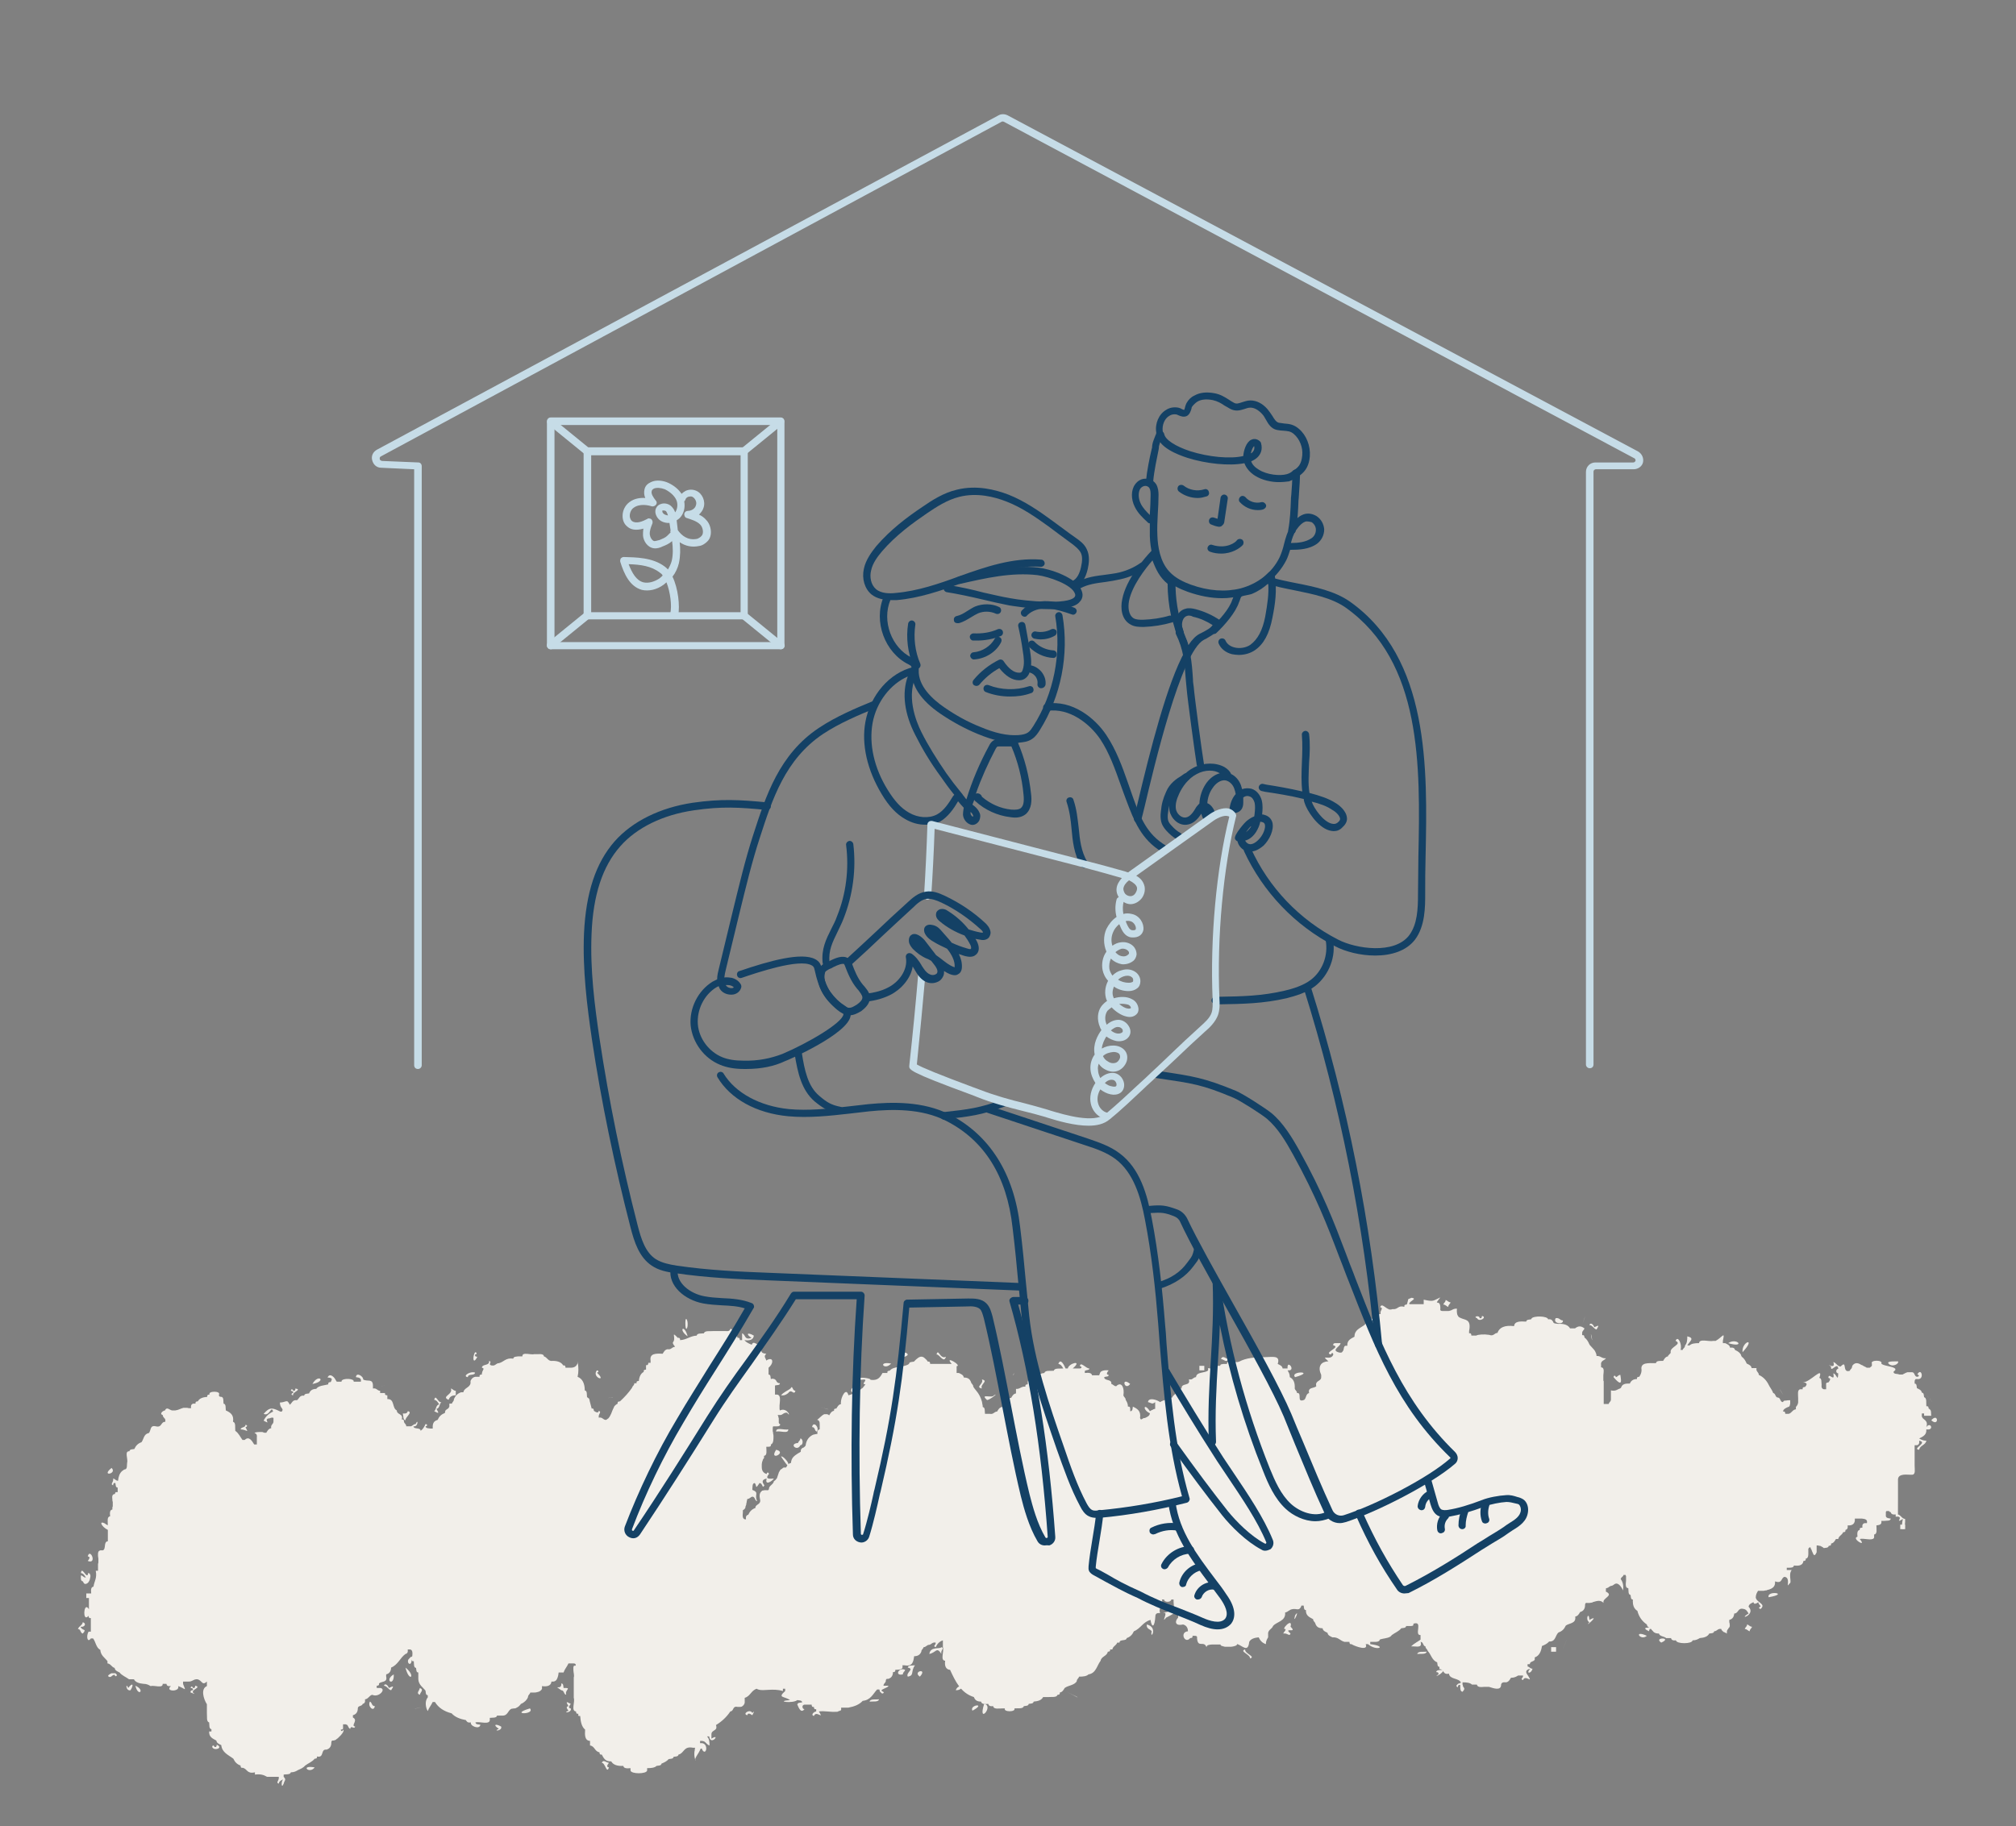 <?xml version="1.0" encoding="UTF-8"?> <svg xmlns="http://www.w3.org/2000/svg" xmlns:xlink="http://www.w3.org/1999/xlink" version="1.1" id="Layer_1" x="0px" y="0px" viewBox="0 0 533 483" style="enable-background:new 0 0 533 483;" xml:space="preserve"><rect x="0" y="0" width="533" height="483" fill="#808080" stroke="none"/> <style type="text/css"> .st0{fill:#F2EFEA;} .st1{fill:#144165;} .st2{fill:#C6DCE7;} </style> <g> <path class="st0" d="M181.8,350.4c0.1-1.3-0.6-2.5-0.6-0.6C181.2,352.4,181.8,351.3,181.8,350.4z"></path> <path class="st0" d="M418.9,348.6c-0.3,1-0.5,1.4-0.5,1.5C418.5,349.9,419.4,347.2,418.9,348.6z"></path> <path class="st0" d="M181.8,353.4C180.9,350,179.2,351.6,181.8,353.4L181.8,353.4z"></path> <path class="st0" d="M460.7,357.6C464.5,353.5,460.4,354.7,460.7,357.6L460.7,357.6z"></path> <path class="st0" d="M456.9,355.2C461.6,356.6,459.3,353.6,456.9,355.2L456.9,355.2z"></path> <path class="st0" d="M420.8,353.4C420.2,351.1,421.3,356.7,420.8,353.4L420.8,353.4z"></path> <path class="st0" d="M421.5,351c-0.2-0.7-1-1.4-1.3-0.6c0.9,0.1,1.1,1,1.9,1.2C422.8,350.4,422.8,350.4,421.5,351z"></path> <path class="st0" d="M413.2,349.2c-0.8,0-0.9-0.8-1.9-0.6C410.4,350.1,413.5,350.4,413.2,349.2z"></path> <path class="st0" d="M383.5,344.4c-0.6,0-0.8-0.5-1.3-0.6c0,0.6-0.5,0.7-0.6,1.2c0.6,0,0.8,0.5,1.3,0.6 C382.9,345,383.4,344.9,383.5,344.4z"></path> <path class="st0" d="M390.5,348.6c0.6,1.2,2.8-0.3,1.3-0.6c0,0.4-0.1,0.7-0.6,0.6C391.2,347.7,389.3,348.2,390.5,348.6z"></path> <path class="st0" d="M238.7,359.4c0-0.8,1.1-0.5,1.3-1.2C239.3,356.8,237,358.9,238.7,359.4z"></path> <path class="st0" d="M324.7,359.4c-0.7-0.1-1.4-1.1-1.9,0C323.6,359.5,324.3,360.5,324.7,359.4z"></path> <path class="st0" d="M274.8,362.4c-0.9,0.1-2.3-0.2-2.5,0.6C273.2,362.9,274.6,363.2,274.8,362.4z"></path> <path class="st0" d="M298.8,366C296.3,363.9,297.3,368,298.8,366L298.8,366z"></path> <path class="st0" d="M510.6,375.6C512.7,377.5,512.5,373.4,510.6,375.6L510.6,375.6z"></path> <path class="st0" d="M216,378.6c0.7-1.2-1-2.9-1.3-1.2C215.6,377.4,215.3,378.5,216,378.6z"></path> <path class="st0" d="M208.4,378c-0.9,0.3-3.3-0.7-3.2,0.6C206.2,378.3,208.5,379.3,208.4,378z"></path> <path class="st0" d="M211.6,382.2c0.8,0,0.8-1.7,0-1.8c0,0.6-0.5,0.7-0.6,1.2C208.4,381.8,210.8,384,211.6,382.2z"></path> <path class="st0" d="M23.2,411.6c0.8,0.1,0.4,0.7,0,1.2C25.8,413.8,23.8,409.2,23.2,411.6z"></path> <path class="st0" d="M21.9,418.2c0.3,0.7,0.6,0.8,1,0.6c0,0,0,0,0,0c0,0,0,0,0,0c0.1,0,0.2-0.1,0.3-0.2c0,0,0,0,0,0 c0.1-0.1,0.2-0.2,0.3-0.3c0,0,0,0,0-0.1c0.1-0.1,0.1-0.2,0.2-0.3c0,0,0-0.1,0-0.1c0-0.1,0.1-0.2,0.1-0.3c0,0,0-0.1,0-0.1 c0-0.1,0.1-0.3,0.1-0.4c0,0,0,0,0,0c0-0.1,0-0.2,0-0.3c0,0,0-0.1,0-0.1c0-0.1-0.1-0.2-0.1-0.2c0,0,0-0.1,0-0.1 c-0.1-0.1-0.1-0.2-0.2-0.2c0,0,0,0,0,0c0,0,0,0,0,0c-0.1-0.1-0.2-0.1-0.3-0.1c-0.2,2.1-1.7-2.1-1.9,0c0.7,0.1,1,0.7,1.3,1.2 c-0.6,0-0.8-0.5-1.3-0.6C21.4,417.1,21.2,418.1,21.9,418.2z"></path> <path class="st0" d="M439.2,434.4C442.4,433,437,432.9,439.2,434.4L439.2,434.4z"></path> <path class="st0" d="M410.1,436.8c0.4,0,0.8,0,1.3,0c0-0.4,0-0.8,0-1.2c-0.4,0-0.8,0-1.3,0C410.1,436,410.1,436.4,410.1,436.8z"></path> <path class="st0" d="M374.7,437.4c0.9-0.1,2.3,0.2,2.5-0.6C376.3,436.9,374.9,436.6,374.7,437.4z"></path> <path class="st0" d="M243.2,443.4C245.4,441,241.1,442,243.2,443.4L243.2,443.4z"></path> <path class="st0" d="M252.7,447c1.1,0,1.6-0.5,1.9-1.2C253.5,445.8,252.9,446.3,252.7,447z"></path> <path class="st0" d="M149,446.4c-0.1-0.5,0-1.2-0.6-1.2c0.2,2-2.5,0.1,0,1.8c0.8,0,0.6,1.1,1.3,1.2 C149.2,446.9,151.4,446.3,149,446.4z"></path> <path class="st0" d="M229.9,450c0.9-0.1,2.3,0.2,2.5-0.6C231.5,449.5,230.1,449.2,229.9,450z"></path> <path class="st0" d="M97.8,450c-0.7,1.2,1,2.9,1.3,1.2C98.2,451.2,98.4,450.2,97.8,450z"></path> <path class="st0" d="M83.2,467.4C79.2,466.7,81.8,469.3,83.2,467.4L83.2,467.4z"></path> <path class="st0" d="M342.4,364.2C348.1,362.6,340.9,362.5,342.4,364.2L342.4,364.2z"></path> <path class="st0" d="M260.9,370.2c0.3,0.4,3.5-2.1,1.9-1.2C262.3,369.9,259,368.4,260.9,370.2z"></path> <path class="st0" d="M259.6,367.2c-0.6-1.1,1.9-2,0-2.4C260.2,366,257.7,366.8,259.6,367.2z"></path> <path class="st0" d="M250.1,358.8c-1.6,0.8-2-2.4-2.5-0.6C248.4,358.1,249.5,360.7,250.1,358.8z"></path> <path class="st0" d="M235.6,360.6C231.9,359.9,233.8,362.6,235.6,360.6L235.6,360.6z"></path> <path class="st0" d="M217,372.2c0,0,0.1,0,0.1,0L217,372.2C216.9,372.2,216.9,372.2,217,372.2C217,372.2,217,372.2,217,372.2z"></path> <path class="st0" d="M218.5,372.6c-0.8-0.2-1.2-0.4-1.4-0.4c0.5,0.1,1.8,0.5,1.9,0.5C218.9,372.7,218.8,372.7,218.5,372.6z"></path> <path class="st0" d="M208.4,387c-0.2-0.7-1.6-2.1-1.9-1.8C206.5,385.2,209.2,389.4,208.4,387z"></path> <path class="st0" d="M205.2,383.4C203.1,386.6,208.3,384.1,205.2,383.4L205.2,383.4z"></path> <path class="st0" d="M208.4,368.4c0.9-1.3,1.5,0.8,1.9-0.6c-0.9,0-0.7-1.7-1.3-0.6c-0.8,0.6-1.9,1-2.5,1.8 C207.4,369.1,207.9,368.8,208.4,368.4z"></path> <path class="st0" d="M162,369.6c0.3,0,0.5-0.1,0.7-0.1C162.5,369.5,162.3,369.6,162,369.6z"></path> <path class="st0" d="M161.6,369.6c-0.5,0.1-0.7,0.1-0.8,0.1c0.2,0,0.7-0.1,1.3-0.2C161.9,369.6,161.8,369.6,161.6,369.6z"></path> <path class="st0" d="M163.3,369.4c0.1,0,0.2,0,0.3,0C163.5,369.4,163.4,369.4,163.3,369.4z"></path> <path class="st0" d="M114.8,373.2c1.3,0.7,1.3,0.6,0.6-0.6c0.9-0.2,0.7-1.3,1.3-1.8c-0.9,0.3-1.5-2.3-1.9-0.6 c0.7,0.1,1,0.7,1.3,1.2C115.2,371.6,115.4,372.7,114.8,373.2z"></path> <path class="st0" d="M107.2,375.6c-0.1-0.8,2.1-2.2,0.6-2.4c-0.1,0.5-0.5,0.7-1.3,0.6C106.7,374.5,106.5,375.5,107.2,375.6z"></path> <path class="st0" d="M82.6,366C86.5,365.3,84.2,363.1,82.6,366L82.6,366z"></path> <path class="st0" d="M77.5,368.4c-0.4,0-0.7,0.5,0,0.6c-0.3-0.9,2.5-1.5,0.6-1.8c0,0.4-0.1,0.7-0.6,0.6c0-0.3-0.5-0.7-0.6,0 C77.3,367.9,77.6,367.9,77.5,368.4z"></path> <path class="st0" d="M34.5,379.8C31.1,378.1,37.9,381.5,34.5,379.8L34.5,379.8z"></path> <path class="st0" d="M29.5,388.2C26.5,390.6,31.1,389.8,29.5,388.2L29.5,388.2z"></path> <path class="st0" d="M21.3,430.2c1,0.2,1.7-0.8,0.6-1.2c-0.2,0.9-1,1-1.3,1.8c0.8,0,0.6,1.1,1.3,1.2 C23.1,430.6,21.7,431.4,21.3,430.2z"></path> <path class="st0" d="M30.6,442.6c0,0-0.1-0.1-0.1-0.1c0,0-0.1,0-0.1,0c-0.1,0-0.1,0-0.2,0c0,0-0.1,0-0.1,0c-0.1,0-0.1,0-0.2,0 c0,0,0,0,0,0c-0.1,0-0.2,0-0.3,0c0,0,0,0,0,0c-0.1,0-0.2,0-0.3,0.1c0,0,0,0,0,0c-0.1,0-0.2,0.1-0.2,0.1c0,0,0,0,0,0 c-0.5,0.3-0.8,0.6-0.1,0.8c0.2,0,0.4-0.1,0.5-0.2c0,0,0,0,0,0c0,0,0.1-0.1,0.1-0.1c0.1-0.1,0.2-0.1,0.3-0.2c0,0,0,0,0.1,0 c0.1-0.1,0.2-0.1,0.3-0.1c0,0.3,0.5,0.7,0.6,0C30.7,442.7,30.7,442.7,30.6,442.6C30.6,442.6,30.6,442.6,30.6,442.6z"></path> <path class="st0" d="M33.9,446.4c-0.7-1.7-0.7,0.9,0.6,0.6C35.5,445.4,35,444.9,33.9,446.4z"></path> <path class="st0" d="M35.8,445.8C36.5,448.9,38.5,447,35.8,445.8L35.8,445.8z"></path> <path class="st0" d="M57.3,461.4c0,0.4-0.1,0.7-0.6,0.6c0-0.3-0.5-0.7-0.6,0C56.6,463.2,59.2,462.2,57.3,461.4z"></path> <path class="st0" d="M102.8,446.4c-0.2-0.7-1-1.4-1.3-0.6c0.9,0.1,1.1,1,1.9,1.2C104.2,445.8,104.1,445.8,102.8,446.4z"></path> <path class="st0" d="M104.1,442.8C101.4,444.4,104.3,446.2,104.1,442.8L104.1,442.8z"></path> <path class="st0" d="M107.2,441C108.2,445.1,110.1,443.3,107.2,441L107.2,441z"></path> <path class="st0" d="M131.9,457.2c-1.8,0.7,1,0.6,0.6-0.6C130.9,455.7,130.3,456.2,131.9,457.2z"></path> <path class="st0" d="M140.1,451.8C134.4,453.5,141.6,453.5,140.1,451.8L140.1,451.8z"></path> <path class="st0" d="M159.1,466.2c0.9-0.1,1.3,3.1,1.9,1.2c-0.8-0.1-0.4-0.7,0-1.2C160.2,466.1,159.5,465.2,159.1,466.2z"></path> <path class="st0" d="M248.9,435.6c-0.4,0.6-2.9-0.3-3.2,1.8c1.9-0.4,1.9-2,3.2,0C248.6,436.4,249.8,435.9,248.9,435.6z"></path> <path class="st0" d="M260.2,450.6C258.4,456.3,262.9,451.1,260.2,450.6L260.2,450.6z"></path> <path class="st0" d="M283.6,448.2c0.9,0.4,1.3,0.6,1.3,0.7c-0.2-0.1-2.7-1.4-2.9-1.5C282.2,447.5,282.6,447.7,283.6,448.2z"></path> <path class="st0" d="M303.2,429.6c-0.2,1.2,0.9,1.2,1.3,1.8C303.9,434,306.4,430.4,303.2,429.6z"></path> <path class="st0" d="M307.7,426.6c1.3-0.5-0.9,3.1,0.6,1.2C314.9,424.5,306.5,426.7,307.7,426.6z"></path> <path class="st0" d="M329.2,436.2c-1.7,0.5,1.4,1.3,1.3,2.4C332.1,438.1,329,437.3,329.2,436.2z"></path> <path class="st0" d="M339.9,430.8c0,0.6-0.5,0.7-0.6,1.2c1.1-0.2,1.6,0.9,1.9,0c-2.1-1.8,2,0.1,0-1.8 C341.9,427.5,338.4,431.2,339.9,430.8z"></path> <path class="st0" d="M342.4,427.2C341.6,430.2,343.9,425,342.4,427.2L342.4,427.2z"></path> <path class="st0" d="M379.7,442.2c0.4,0,0.7,0.1,0.6,0.6c-1.7,1.1,1.4-0.2,1.3-1.2C380.9,441.7,379.8,441.5,379.7,442.2z"></path> <path class="st0" d="M413.9,434.4C411.5,440.2,415.7,430.1,413.9,434.4L413.9,434.4z"></path> <path class="st0" d="M420.2,428.4c-0.1-2.5-1.2,0,0,0.6C418.4,430.9,423.5,426.6,420.2,428.4z"></path> <path class="st0" d="M431,420.9C431.2,421.4,431.2,421.2,431,420.9L431,420.9z"></path> <path class="st0" d="M436,431.4c0-0.4,0.1-0.7,0.6-0.6c0,0.3,0.5,0.7,0.6,0C436.2,430.2,433.5,430.3,436,431.4z"></path> <path class="st0" d="M467.6,422.4C473.4,421.4,467,420.5,467.6,422.4L467.6,422.4z"></path> <path class="st0" d="M510.5,370.3C510.5,370.3,510.5,370.3,510.5,370.3l-0.3-0.5c0,0,0.1,0.1,0.1,0.1 C510.3,370.1,510.4,370.2,510.5,370.3z"></path> <path class="st0" d="M510.1,369.8c0,0-0.1-0.1-0.1-0.1L510.1,369.8C510.1,369.8,510.1,369.8,510.1,369.8z"></path> <path class="st0" d="M509.4,368.9C509.3,368.8,509.3,368.8,509.4,368.9L509.4,368.9z"></path> <path class="st0" d="M510,369.7c-0.2-0.2-0.3-0.4-0.5-0.6C509.6,369.2,509.8,369.4,510,369.7C510,369.6,510,369.6,510,369.7z"></path> <path class="st0" d="M510.5,370.3c0.2,0.2,0.3,0.4,0.3,0.4C510.8,370.7,510.7,370.6,510.5,370.3z"></path> <path class="st0" d="M470.8,367.8C469.6,366,472.7,370.9,470.8,367.8L470.8,367.8z"></path> <path class="st0" d="M428.4,363.6C428.4,363.6,428.4,363.6,428.4,363.6C428.4,363.5,428.4,363.6,428.4,363.6z"></path> <path class="st0" d="M428.4,363.6c-0.6,0-0.7,0.5-1.2,0.6c0-0.3-0.5-0.7-0.6,0C429.4,367.5,428.4,364.2,428.4,363.6z"></path> <path class="st0" d="M126.2,358.8c-0.4,0-0.7-0.1-0.6-0.6c0.4,0,0.7-0.5,0-0.6C124.9,358.7,125,361.2,126.2,358.8z"></path> <path class="st0" d="M253.9,359.4C257.1,361.6,250.1,356.8,253.9,359.4L253.9,359.4z"></path> <path class="st0" d="M501.8,360c0.1,0.1-3.2-0.2-2.5,0.6C500.2,361.7,502.2,360.7,501.8,360z"></path> <path class="st0" d="M157.8,363c0.4,0,0.7-0.5,0-0.6C156.3,364.3,160.7,365.7,157.8,363z"></path> <path class="st0" d="M123.7,364.2c0-1,1.8-0.3,1.9-1.2C124.3,362.5,122.1,364,123.7,364.2z"></path> <path class="st0" d="M267.8,363.6C267.8,363.9,268.6,362.5,267.8,363.6L267.8,363.6z"></path> <path class="st0" d="M100.9,366.6C99.2,367,104.2,365.8,100.9,366.6L100.9,366.6z"></path> <path class="st0" d="M64.9,377.4c0.4,0,0.7-0.5,0-0.6c0,0.8-1.1,0.5-1.3,1.2C65.4,378.1,65.8,379.2,64.9,377.4z"></path> <path class="st0" d="M461.3,430.8c0.6,0,0.8,0.5,1.3,0.6c0-0.6,0.5-0.7,0.6-1.2c-0.6,0-0.8-0.5-1.3-0.6 C461.9,430.2,461.4,430.3,461.3,430.8z"></path> <path class="st0" d="M435.4,432.6C431.7,430.9,433.7,434.1,435.4,432.6L435.4,432.6z"></path> <path class="st0" d="M240,441c1.9,0.4-0.6,1.3,0,2.4c1.8-0.3,0.7-1.3,1.9-3C241.2,440.5,240.1,440.3,240,441z"></path> <path class="st0" d="M51.6,445.8c0,0.4-0.1,0.7-0.6,0.6c0-0.3-0.5-0.7-0.6,0c0.4,0,0.7,0.1,0.6,0.6c-0.4,0-0.7,0.1-0.6,0.6 c0.7,0.2,1.5,0.7,0.6,0C50.6,446.8,53.4,446.2,51.6,445.8z"></path> <path class="st0" d="M111,446.4c-0.1,0.7-1.1,1.4,0,1.8C111.1,447.5,112.2,446.9,111,446.4z"></path> <path class="st0" d="M150.9,450.6c-1.3-0.7-1.3-0.6-0.6,0.6c-0.8,0.1-0.4,0.7,0,1.2c-1.8,0.7,1,0.6,0.6-0.6 C150.1,451.7,150.5,451.2,150.9,450.6z"></path> <path class="st0" d="M257.1,452.4C261,450.3,256.2,450.8,257.1,452.4L257.1,452.4z"></path> <path class="st0" d="M109.8,451.8C108.7,452,113.8,451.3,109.8,451.8L109.8,451.8z"></path> <path class="st0" d="M198.9,453c-0.6-1.2-2.8,0.3-1.3,0.6c0.1-0.7,0.7-0.4,1.3,0C199.2,453,199.7,452.2,198.9,453z"></path> <path class="st0" d="M318.4,361.2c-0.4,0-0.8,0-1.3,0c0,0.4,0,0.8,0,1.2c0.4,0,0.8,0,1.3,0C318.4,362,318.4,361.6,318.4,361.2z"></path> <path class="st0" d="M226.1,368.4C226.8,365,223.4,368.2,226.1,368.4L226.1,368.4z"></path> <path class="st0" d="M118.6,370.2c0.3-0.8,0.8-1.2,1.9-1.2c0-0.4,0-0.8,0-1.2c-0.6,0-0.8-0.5-1.3-0.6 C119.9,368.8,116.5,369.3,118.6,370.2z"></path> <path class="st0" d="M509.3,378c2.2,0.4,1.1-2.2,0-0.6c0.5-1.5-0.4-1.8-0.9-2.3c0,0,0,0,0,0c-0.1-0.1-0.2-0.3-0.3-0.5 c0,0,0-0.1,0-0.1c0-0.1,0-0.1,0-0.2c0,0,0-0.1,0-0.1c0-0.1,0-0.2,0-0.4h0.6v0.6h0.1c0.6,0,1.2,0,1.8,0c-0.1-0.4,0-0.8-0.1-1.2 c0,0,0,0,0,0c0,0,0,0,0,0c0-0.1,0-0.2-0.1-0.2c0,0,0,0,0,0c0-0.1,0-0.1-0.1-0.2c0,0,0,0-0.1-0.1c0,0-0.1-0.1-0.1-0.1 c-0.1,0-0.1-0.1-0.2-0.1c0-0.4-0.1-0.7-0.6-0.6c-0.1-0.9,0.2-2.2-0.6-2.4c-0.1-0.5,0-1.2-0.6-1.2c-0.1-0.7-0.7-0.9-1.3-1.2 c-0.1-0.5,0-1.2-0.6-1.2v-0.6c0-0.2,0.1-0.5,0.3-0.6c0,0,0,0,0.1,0c0,0,0.1,0,0.2,0c0.1,0,0.1,0,0.1,0c2,0.3,1.1-3.3,0-1.2 c0.4,0,0.7,0.5,0,0.6c-0.8,0-0.6-1.1-1.3-1.2c-0.4,0-0.8,0-1.3,0c-0.4,0.1-0.7,0.3-1.1,0.5c0,0,0,0,0,0c-0.1,0-0.1,0.1-0.2,0.1 c0,0-0.1,0-0.1,0c-0.1,0-0.1,0-0.2,0c0,0-0.1,0-0.1,0c-0.1,0-0.2,0-0.2,0c0,0-0.1,0-0.1,0c-0.1,0-0.3,0-0.4-0.1 c-0.5-0.1-1.2,0-1.3-0.6c0.1-0.1,0.2-0.2,0.3-0.3c0,0,0,0,0,0c0.1-0.1,0.1-0.1,0.2-0.2c0,0,0,0,0,0c0-0.1,0-0.1,0-0.2c0,0,0,0,0,0 c0,0,0-0.1,0-0.1c0,0,0,0,0,0c0,0-0.1-0.1-0.1-0.1c0,0,0,0,0,0c-0.7-0.6-3.2-0.7-3.6-1.3c0.5-1-3-1-2.5,0c0,0.2,0,0.3,0,0.5v0.1 c-0.1,0.1-0.2,0.2-0.3,0.3c0,0-0.1,0-0.1,0.1c-0.1,0-0.1,0.1-0.2,0.1c0,0-0.1,0-0.1,0c-0.1,0-0.1,0-0.2,0c0,0-0.1,0-0.1,0 c-0.1,0-0.1,0-0.2,0c0,0-0.1,0-0.1,0c-0.1,0-0.1,0-0.2-0.1c-0.1,0-0.1-0.1-0.2-0.1c-0.1,0-0.1-0.1-0.2-0.1c-0.1,0-0.1-0.1-0.2-0.1 c-0.1,0-0.1-0.1-0.2-0.1c-0.1-0.1-0.2-0.1-0.3-0.2c0,0,0,0-0.1,0c0,0,0,0,0,0c-0.8-0.5-1.7-0.9-2.5,0.2c0,0.1,0,0.3-0.1,0.4 c0,0,0,0,0,0.1c0,0.1-0.1,0.1-0.1,0.2c-0.1,0.1-0.1,0.1-0.2,0.2c0,0,0,0.1-0.1,0.1c-0.1,0.1-0.1,0.2-0.1,0.3 c-0.2,0-0.3,0.1-0.4,0.1c0,0,0,0,0,0c-0.1,0-0.2,0-0.3,0c-1.2-0.3-0.1-2.9-1.8-1.2c-0.9-0.1-1.1-1-1.9-1.2c0.8,2.4-2.5-0.2-0.6,1.2 c-0.2,1.9,1.8-1.5,1.9,0.6c-0.6,0-0.8,1.1,0,1.2c-0.1,2.5-0.4,0.1-1.3,0c0.5,2.6-1.3-0.5-1.3,1.2c0.8,0.1,0.4,0.7,0,1.2 c-0.4,0-0.7,0.1-0.6,0.6c0,0,0,0,0,0c0,0,0,0,0,0v0.6v0.6h-0.6c-0.5-0.1-0.7-0.5-0.6-1.2c-0.1-0.7,0.1-1.7-0.6-1.8 c1.2-3.4-2.4,1.2-4.4,1.2c1.2,0,1.3,0.5,0.6,1.2c-0.4,0-0.7,0.1-0.6,0.6c-0.2,0-0.4,0-0.6,0c-0.9,0.1-0.6,1.4-0.6,2.4 c0,0.2,0,0.3,0,0.5c0,0,0,0,0,0c0,0.2,0,0.3,0,0.5c0,0,0,0.1,0,0.1c0,0.1-0.1,0.3-0.1,0.4c0,0.1-0.1,0.2-0.1,0.2 c0,0.1-0.1,0.2-0.1,0.2c-0.1,0.1-0.2,0.3-0.3,0.4v0.6c-0.9,0.1-1.1,1-1.9,1.2H472c0-0.4-0.1-0.7-0.6-0.6c0.1-0.7,0.7-0.9,1.3-1.2 c0.1,0,0.3-0.1,0.3-0.1c0,0,0,0,0,0c0.1-0.1,0.1-0.2,0.2-0.3c0,0,0,0,0-0.1c0-0.1,0.1-0.2,0.1-0.4c0,0,0,0,0,0c0-0.3,0-0.6,0-0.9 c-0.4,0-0.8,0-1.2,0.1c0,0,0,0,0,0c0,0,0,0,0,0c-0.1,0-0.1,0-0.2,0c0,0-0.1,0-0.1,0c-0.1,0-0.1,0.1-0.2,0.1c0,0,0,0,0,0 c0,0-0.1,0.1-0.1,0.1c0,0,0,0,0,0c0,0.1-0.1,0.1-0.1,0.2c-0.8,0-0.6-1.1-1.3-1.2c-0.8,0-0.6-1.1-1.3-1.2c-0.3-0.9-0.9-1.5-1.3-2.4 c-0.6-1.1-1.4-1.9-2.5-2.4c0-0.8-0.8-0.8-0.6-1.8h-1.3c-0.1-0.7-0.7-0.9-1.3-1.2c-0.3-0.7-0.7-1.4-1.3-1.8 c-0.1-0.2-0.2-0.3-0.2-0.5c-0.1-0.1-0.1-0.2-0.2-0.3c0,0,0,0,0,0c0,0,0,0,0,0c-0.2-0.3-0.5-0.5-0.8-0.7c0,0,0,0,0,0 c-0.2-0.1-0.4-0.2-0.6-0.3c-0.1-0.5-0.5-0.7-1.3-0.6c-0.1-0.7-0.7-0.9-1.3-1.2h-0.6v-0.4c0-0.1,0-0.1,0-0.2c0.6-2.7-0.1-1-1.9,0 c-0.2,0-0.4,0-0.6,0c-1.1,0.3-3.7-0.7-3.8,0.6c-1.1,0-2,0.1-2.5,0.6c-0.2,0-0.4,0-0.6,0c0.6-1.1,2.1-1.9,0-2.4c0,1-0.1,1.9-0.6,2.4 c0,0.4-0.2,0.6-0.4,0.8c0,0,0,0,0,0c0,0,0,0,0,0c0,0,0,0.1-0.1,0.1c-0.1,0.1-0.1,0.2-0.1,0.3h-0.6c0.5-1.4-0.7-4-1.3-2.4 c1.9,0.9-1.6,1.6-1.3,3c0,0.1,0,0.2-0.1,0.3c0,0.1,0,0.1-0.1,0.1c0,0-0.1,0.1-0.1,0.1c-0.1,0.1-0.1,0.2-0.2,0.2c0,0,0,0.1-0.1,0.1 c-0.1,0.1-0.1,0.2-0.1,0.3c-0.7,0.1-1,0.7-1.3,1.2c-0.2,0-0.3,0-0.5,0c-0.6,0-1.3,0-1.4,0.6c-1.9,0-4.2-0.3-3.8,1.8 c0,0.8-0.3,1.3-0.6,1.8c-0.4,0-0.7,0.1-0.6,0.6c-1.1,0-1.6,0.5-1.9,1.2c-0.2,0-0.4,0-0.6,0c-0.7,0-1.2,0.2-1.5,0.6c0,0,0,0,0,0 c0,0,0,0,0,0c-0.1,0.2-0.2,0.4-0.3,0.6c-0.1,0-0.1,0-0.2,0.1c0,0,0,0,0,0c-0.7,0.2-1.1,0.8-2.4,0.5c0,0.6,0,1.2,0,1.8v0.6 c0,0.6-0.5,0.7-0.6,1.2H424v-1.8V369v-0.1c0-1,0-2.1,0-3.1v-0.4c0-0.1,0-0.2-0.1-0.3c0,0,0-0.1,0-0.1c0-0.1,0-0.2,0-0.3 c0,0,0,0,0-0.1c0-0.1,0-0.2,0-0.4c0,0,0,0,0-0.1c0-0.1,0-0.2,0-0.4v0c0.1-1,0.3-2.1-0.6-2.1c0-0.2,0-0.4,0-0.6 c-0.2-1.2,0.9-1.2,1.3-1.8c-1.2,0.1-1.4-0.7-2.5-0.6c0-0.5-0.2-0.9-0.4-1.3c0,0,0,0,0,0c0,0,0,0,0,0c-0.3-0.5-0.8-0.9-1.2-1.4 c-0.1-0.1-0.2-0.2-0.3-0.4c-0.3-0.7-0.7-1.4-1.3-1.8c0-0.4-0.1-0.7-0.6-0.6v-0.3c0-0.1,0-0.2,0-0.3c0-0.6,0.5-0.7,0.6-1.2 c-0.9-0.7-1.6-0.7-2.5,0c0,0,0,0,0,0h-1.3c-0.5-0.9-1.6-1.3-3.2-1.2c-0.5-0.1-1.2,0-1.3-0.6c0,0,0-0.1-0.1-0.1c0,0,0,0,0,0 c-0.2-0.4-0.5-0.6-1.2-0.5c-0.1-0.9-3.9-1-4.4-0.2c0,0.1-0.1,0.1-0.1,0.2c-0.5,0.1-1.2,0-1.3,0.6c-1.6-0.1-3.1-0.1-3.2,1.2 c-2.4-0.3-3.9,0.3-4.4,1.8c-0.8,0-0.9,0.8-1.9,0.6c-0.1,0-0.2-0.1-0.3-0.1c0,0-0.1,0-0.1,0c0,0,0,0,0,0c0,0,0,0,0,0 c-1.1-0.2-2.9-0.1-3.3,0.2c-0.2,0-0.4,0-0.6,0h-0.7c0-0.4-0.1-0.7-0.6-0.6v-0.6c0-0.2,0.1-0.4,0.1-0.6c0,0,0,0,0,0 c0.3-2.5-1.1-2.3-2.2-2.8c-0.1,0-0.1-0.1-0.2-0.1c-0.1,0-0.1,0-0.2-0.1c-0.1,0-0.1-0.1-0.2-0.1c0,0-0.1-0.1-0.1-0.1 c-0.1-0.1-0.1-0.1-0.1-0.2c0,0-0.1-0.1-0.1-0.1c0-0.1-0.1-0.2-0.1-0.2c-0.1-0.4-0.2-0.9-0.1-1.6c-0.7-0.1-1.1,0.2-1.5,0.4 c0,0,0,0,0,0c-0.1,0-0.2,0.1-0.3,0.1c0,0,0,0,0,0c-0.2,0.1-0.4,0.1-0.7,0.1h-1.3c-0.4,0-0.7-0.1-0.6-0.6c0-0.2,0-0.3,0-0.4 c0,0,0,0,0,0c-0.1-2.4-2,0,0-2.6c-2,0.9-1.7,1.2-4.4,0.6c0,0.3,0,0.7,0,1v0.2h-3.8c0-0.1,0-0.1,0-0.2c0,0,0,0,0-0.1 c0,0,0-0.1,0.1-0.1c0,0,0,0,0,0c0.1-0.1,0.2-0.2,0.3-0.3c0,0,0,0,0,0c0.6-0.5,1.4-0.8,0.2-1c-1.1,0.5-0.8,0.1-1,0.9c0,0,0,0,0,0 c0,0.1-0.1,0.2-0.1,0.3c0,0,0,0,0,0.1c0,0.1-0.1,0.3-0.2,0.5c-0.4,0-0.7,0.1-0.6,0.6c-1.8-0.5-1.6,0.8-3.2,0.6 c-0.1,0-0.2,0.1-0.3,0.1c0,0-0.1,0-0.1,0c-0.1,0-0.2,0-0.3,0c0,0,0,0-0.1,0c-0.2-0.1-0.4-0.2-0.6-0.3c0,0,0,0,0,0 c-0.8-0.5-1.5-1.3-1.8-0.3c0.8,0.2,0.3,0.6,0.1,1.2c0,0,0,0,0,0c0,0,0,0.1,0,0.1c0,0.1,0,0.1,0,0.2c0,0.1,0,0.2,0,0.3 c-1.3,0-0.8,1.6-2.5,1.2v0.6c-1.2-0.2-1.3,0.8-1.9,1.2c-1.1,0.8-2.5,1.2-2.5,3c-0.9,0.5-2,0.9-1.9,2.4h-0.6 c-0.1,0.1-0.1,0.2-0.2,0.2c0,0,0,0.1,0,0.1c0,0.1-0.1,0.1-0.1,0.2c0,0,0,0,0,0.1c0,0.1-0.1,0.3-0.1,0.4c0,0,0,0,0,0.1 c0,0.1-0.1,0.1-0.1,0.2c0,0,0,0.1-0.1,0.1c0,0.1-0.1,0.1-0.1,0.2c0,0-0.1,0.1-0.1,0.1c-0.1,0-0.1,0.1-0.2,0.1c0,0-0.1,0-0.1,0 c-0.1,0-0.1,0-0.2,0c-0.1,0-0.3,0-0.5-0.1c-1.9-0.6,0.7-1.6,0.6-2.4c-0.4,0-0.8,0-1.3,0c-0.4,0-0.7,0.1-0.6,0.6 c2.2,0.4-2.8,2-0.6,2.4c0-0.3,0.5-0.7,0.6,0c-0.6,1.9-3.7-0.3-1.3,1.8c-2,0.1-2.6,1.3-2.2,2.8c0,0,0,0,0,0c0,0,0,0,0,0 c0.1,0.3,0.2,0.5,0.3,0.8v0.6c0,1.2-1.7,0.8-1.3,2.4c-0.6,0.6-2.3,0.2-1.9,1.8c-0.9,0.2-0.7,1.3-1.3,1.8c-2.2,0.9-0.4-2-1.9-1.8 c0-0.6-0.5-0.7-0.6-1.2c0.1-1.5-0.3-2.5-1.3-3c0-0.8-0.3-1.3-0.6-1.8c0.2,0,0.3,0,0.4,0c0,0,0.1,0,0.1,0c0.1,0,0.1,0,0.2-0.1 c0,0,0,0,0.1,0c0.1,0,0.1-0.1,0.1-0.1c0,0,0,0,0,0c0,0,0.1-0.1,0.1-0.1c0,0,0,0,0,0c0,0,0,0,0,0c0.2-0.5-0.3-1.2-0.7-1.2 c0,0,0,0,0,0c0,0,0,0,0,0c0,0-0.1,0-0.1,0c0,0,0,0,0,0c0,0-0.1,0.1-0.1,0.1c0,0,0,0,0,0.1c0,0.1,0,0.1-0.1,0.2c0,0,0,0.1,0,0.1 c0,0.1,0,0.3,0,0.5h-1.3c-0.1-0.7-0.7-0.9-1.3-1.2c0.8-2.4-1.5-1.8-3.2-1.8c-2.8,0-5.2,0.2-7,1.2c-0.1,0-0.2,0-0.3,0.1 c0,0,0,0-0.1,0c-0.1,0-0.2,0-0.3,0c0,0-0.1,0-0.1,0c-0.1,0-0.2,0-0.3,0c-0.9-0.1-2-0.3-2.1,0.3h0c0,0,0,0,0,0c0,0.1,0,0.1,0,0.2 c-0.2,0-0.4,0-0.6,0c-0.3,0-0.6,0-0.9,0.1c0,0,0,0,0,0c0,0,0,0,0,0c-0.1,0-0.2,0.1-0.2,0.1c0,0,0,0,0,0c-0.1,0.1-0.1,0.2-0.1,0.3 c-1.5-0.2-1.4,1.1-3.2,0.6v0.6c-0.8,0.8-3.1,0.3-3.2,1.8c-0.6,0-0.8,0.5-1.3,0.6h-0.6c0.6,1.9-2.1,0.8-1.9,2.4 c-0.4,0-0.7,0.1-0.6,0.6h-0.6c-0.2,0.9-1,1-1.3,1.8c-0.6,0-0.8,0.5-1.3,0.6c-0.9,0-1.4,0.3-1.9,0.6c-0.1-0.1-0.3-0.2-0.7-0.4 c0,0,0,0,0,0c-0.9-0.4-2.4-0.7-2.5,0.4c0.9,0.2,1.1,0.7,1.9,0c0,0.1,0,0.3,0,0.4v1.4c-0.1,0-0.3,0-0.4,0.1c0,0-0.1,0-0.1,0 c-0.1,0.1-0.2,0.2-0.4,0.2c-0.1,0.1-0.3,0.2-0.5,0.3c-1.5-2.3-2.1-0.5-0.1,0.5c0,0,0,0,0,0c0,0,0.1,0,0.1,0.1 c-0.1,0.7-0.7,0.9-1.3,1.2c-0.7-0.1-1,0.9-1.3,0c0.3-1.9-0.8-2.5-1.9-3c-0.1,0.4,0,1-0.5,1.2c0,0,0,0,0,0c-0.1,0-0.1,0-0.2,0v-0.6 c0-0.4-0.1-0.7-0.6-0.6c0-0.8-0.3-1.3-0.6-1.8c0-0.6-0.5-0.7-0.6-1.2c0.3-1.9-0.4-3.6-1.7-2.6c-0.1,0.1-0.1,0.1-0.2,0.2 c-0.6,0-0.8-0.5-1.3-0.6c0.2-1.4-1.8-0.7-1.9-1.8c0.1,0,0.2,0,0.3-0.1c0.2,0,0.5-0.1,0.6-0.1c0,0,0,0,0,0c0.1,0,0.2-0.1,0.2-0.1 c0,0,0,0,0,0c0,0,0,0,0,0c0.1-0.1,0.1-0.2,0.1-0.3c-0.8-0.1-0.4-0.7,0-1.2c-0.9-0.1-1.5,0-2,0.3l0,0c0,0,0,0,0,0 c-0.1,0.1-0.2,0.2-0.3,0.4c0,0,0,0,0,0.1c-0.1,0.1-0.1,0.3-0.2,0.5h-1.9c-0.1-0.7-1-0.7-1.9-0.6v-0.6c0.1,0,0.2,0,0.3-0.1 c0.4-0.1,0.9-0.1,0.9-0.5c-0.8,0.1-2.4-2-2.5-0.6c0.4,0,0.7,0.5,0,0.6c-0.6,0-1.3,0-1.9,0c2.8-2.4-1.1-1.4-1.3,0 c-0.2,0-0.4,0-0.6,0c-0.2-0.5-1.3-3-1.9-1.2c0.7,0.1,1,0.7,1.3,1.2c-0.9,0.1-2.3-0.2-2.5,0.6c-0.9,0.1-2.3-0.2-2.5,0.6 c-0.8,0.1-1.5,0.2-1.3,1.2h-0.6c-0.3,0-0.5,0-0.7,0c0,0-0.1,0-0.1,0c-1,0-1.6,0.4-1.7,1.2v0.6c-0.4,0-0.7,0.1-0.6,0.6 c-1.2-0.1-1.4,0.7-2.5,0.6v1.2c-0.7,0.1-1,0.7-1.3,1.2c-0.4,0-0.7,0.1-0.6,0.6h-0.3c-0.1,0-0.2,0-0.3,0c-0.6,0.1-0.7,0.6-0.9,1.1 c0,0,0,0,0,0c0,0.1-0.1,0.2-0.1,0.3c0,0,0,0.1,0,0.1c-0.1,0.1-0.1,0.2-0.2,0.3c-0.7,0.1-1,0.7-1.3,1.2c-0.8,0-0.9,0.8-1.9,0.6h-1.3 c-0.1-0.7,0.1-1.7-0.6-1.8c0-0.3,0-0.5-0.1-0.8c0-0.2-0.1-0.4-0.1-0.6c0,0,0,0,0,0c0,0,0,0,0,0c-0.3-1.1-0.8-2.1-1.5-2.9 c0,0,0,0,0,0c0,0,0,0,0,0c-0.3-0.4-0.6-0.7-0.8-1.1c0-0.6-0.5-0.7-0.6-1.2c-0.3-0.8-0.8-1.2-1.9-1.2c-0.1-0.7-0.7-0.9-1.3-1.2h-0.6 v-0.6v-0.8c0-0.1,0-0.3,0-0.4c1.6-0.1-3.5-3.1-1.3-0.6c-1,0-1.9,0-2.9,0h-1.5h-1.3c0-0.4-0.1-0.7-0.6-0.6c-0.1-0.1-0.2-0.3-0.3-0.4 c0,0,0-0.1-0.1-0.1c-0.1-0.1-0.2-0.2-0.2-0.2c0,0,0,0-0.1-0.1c-0.1-0.1-0.2-0.1-0.2-0.2c0,0,0,0,0,0c-0.8-0.6-1.4-0.3-2.2,0.4 c0,0,0,0,0,0c-0.2,0.2-0.4,0.4-0.6,0.6c-0.5,0.1-1.2,0-1.3,0.6c-1.3,1-4.1,0.5-5.1,1.8c-0.4,0-0.7,0.1-0.6,0.6h-1.3 c-0.6,1.1-1.2,2.1-3.2,1.8c0,0,0-0.1,0-0.1c0,0,0,0,0,0c0,0,0,0,0,0c-0.2-0.4-4-0.8-2.5,0.1c2.7-0.4-0.3,1.1,1.1,1.2c0,0,0,0,0,0 c0,0,0.1,0,0.1,0c-0.2,0.3-0.5,0.6-0.7,0.9c-0.1,0.1-0.2,0.2-0.3,0.2c-0.2,0.2-0.4,0.4-0.7,0.5c-0.1,0.1-0.2,0.1-0.3,0.2 c-0.7,0.5-1.5,0.8-2.5,1.1c-0.6-2.3-2,0.5-2,1.9c0,0,0,0,0,0c0,0,0,0.1,0,0.1c0,0,0,0.1,0,0.1c0,0.1,0,0.2,0.1,0.2 c-0.7,0.1-1,0.7-1.3,1.2c-0.4,0-0.7,0.1-0.6,0.6c-0.7,0.1-1,0.7-1.3,1.2c-0.1-0.1-0.2-0.1-0.2-0.2c0,0-0.1,0-0.1,0 c-0.1,0-0.1-0.1-0.2-0.1c0,0-0.1,0-0.1,0c0,0-0.1,0-0.1,0c0,0-0.1,0-0.1,0c0,0-0.1,0-0.1,0c0,0-0.1,0-0.1,0c-0.1,0-0.1,0-0.2,0 c0,0,0,0-0.1,0c-0.7,0.3-1.3,1.1-1.9,1.5c0.2,0,0.4,0.1,0.5,0.3c0.2,0.2,0.2,0.6,0.2,1.1c0,0,0,0,0,0.1c0,0.1,0,0.3,0,0.4v0.6 c-0.5,0.1-0.7,0.5-0.6,1.2c-0.2,0-0.4,0.1-0.6,0.1c-0.2,0-0.3,0.1-0.4,0.1c0,0-0.1,0-0.1,0c-1.1,0.5-1.8,1.4-2,2.7 c0,0.1,0,0.2-0.1,0.3c0,0-0.1,0.1-0.1,0.1c0,0-0.1,0.1-0.1,0.1c0,0-0.1,0.1-0.1,0.1c0,0-0.1,0-0.1,0.1c-0.1,0-0.2,0.1-0.3,0.1 c0,0,0,0,0,0c0,0,0,0,0,0c-0.2,0.1-0.4,0.3-0.5,0.6c0,0,0,0,0,0c0,0.1,0,0.2,0,0.4c-0.2,0.2-0.5,0.3-0.8,0.5c0,0,0,0,0,0 c-0.9,0.6-1.7,1.1-1.8,2.5c-0.7,0.1-1,0.7-1.3,1.2h-0.6c-0.1,0-0.2,0.1-0.2,0.1c0,0-0.1,0-0.1,0.1c-0.2,0.1-0.4,0.3-0.6,0.4 c0,0,0,0,0,0c0,0,0,0,0,0c0,0-0.1,0.1-0.1,0.2c-0.1,0.1-0.1,0.2-0.2,0.3c0,0.1-0.1,0.1-0.1,0.2c0,0.1-0.1,0.2-0.1,0.3 c-0.1,0.4-0.3,0.8-0.4,1.2c0,0,0,0.1-0.1,0.1c-0.1,0.1-0.1,0.2-0.2,0.3c0,0-0.1,0.1-0.1,0.1c-0.1,0.1-0.2,0.2-0.4,0.3 c-0.2,0.9-1,1-1.3,1.8c0,0.4-0.1,0.7-0.6,0.6h-0.6c-0.2,0-0.3,0.1-0.5,0.1c0,0-0.1,0-0.1,0c-0.1,0.1-0.2,0.2-0.3,0.3c0,0,0,0,0,0 c0,0,0,0,0,0c-0.4,0.4-0.5,1.1-0.3,1.9c0.4,1.5-1,1.3-1.2,2.2c0,0,0,0,0,0c0,0.1,0,0.1,0,0.2c-0.9,0.3-1.5,0.9-1.9,1.8 c-0.5,0.1-0.7,0.5-0.6,1.2H197c-0.7-0.1-0.7-0.9-0.6-1.8v-0.6c0.2-0.1,0.3-0.2,0.4-0.3c0,0,0.1-0.1,0.1-0.1 c0.1-0.1,0.2-0.3,0.2-0.5c0,0,0,0,0-0.1c0.1-0.2,0.1-0.3,0.2-0.5c0-0.1,0-0.1,0-0.2c0-0.1,0.1-0.3,0.1-0.4c0,0,0-0.1,0-0.1 c0.1-0.3,0.1-0.6,0.2-0.8c0.6,0,0.8-0.5,1.3-0.6c0.8,0,0.6,1.1,1.3,1.2c-0.9-1.8,0.7-2.2-1.3-3c0.1-0.7-0.1-1.7,0.6-1.8 c0.7,0.5,0,2,1.3,0c0.9,0,0.7,1.7,1.3,0.6c-0.7-0.9-0.7-1.5,0.6-1.8c-0.6,2.1,1.6,0.6,1.9,0c-1.8,0.2-2.2-0.1-1.3-1.2 c0-0.3-0.5-0.7-0.6,0c-0.8-0.2-1.3-0.8-1.3-1.8c0,0,0-0.1,0-0.1l0,0c0-0.2,0-0.5,0-0.7c0,0,0,0,0,0c0-0.2,0.1-0.4,0.1-0.6 c0-0.1,0-0.1,0.1-0.2c0-0.1,0.1-0.3,0.1-0.4c0.1-0.2,0.2-0.3,0.3-0.4v-0.6c0.9-0.1,0.6-1.4,0.6-2.4h0.6c0.4,0,0.7-0.1,0.6-0.6 c0.1,0,0.2-0.1,0.3-0.2c0,0,0,0,0,0c0.4-0.4,0.4-1.1,0.4-1.9c0,0,0,0,0,0c0,0,0,0,0,0c0-0.3,0-0.5-0.1-0.8c0-0.2,0-0.4-0.1-0.6 c0,0,0,0,0-0.1c0-0.2,0-0.4,0-0.6c0,0,0,0,0,0c0-0.2,0-0.4,0.1-0.6c0.1,0,0.3,0,0.4,0c0.2,0,0.4,0,0.6,0c0,0,0,0,0,0c0,0,0,0,0,0 c0.5,0,0.8-0.1,0.9-0.5c-0.5-0.3-0.4-0.5-0.4-0.8c0-0.1,0-0.2,0-0.3c0,0,0,0,0,0c0-0.1,0-0.2,0-0.3c0,0,0,0,0-0.1 c0-0.1,0-0.2-0.1-0.4c0,0,0-0.1,0-0.1c0-0.1-0.1-0.3-0.2-0.5h0.6c0.1,0,0.2,0,0.2,0c0,0,0,0,0,0c0.6-0.1,0.8-0.7,1.7-0.6 c1.2,1.6,0.1-1.6-1.9-0.6c0-0.1-0.1-0.2-0.1-0.4c0,0,0-0.1,0-0.1c0-0.1,0-0.3,0-0.4c0,0,0-0.1,0-0.1c0-0.1,0-0.2,0-0.3 c0.1-1.3,0.4-2.7-0.6-2.9h-0.6v-2.4c0.1,0,0.3-0.1,0.5-0.1c0.4,0,0.8-0.1,0.8-0.5c-0.5,0-0.7-0.2-0.9-0.5c0-0.1-0.1-0.1-0.1-0.2 c0,0,0-0.1-0.1-0.1c-0.1-0.1-0.1-0.2-0.2-0.2c0,0,0,0,0,0c-0.1-0.1-0.1-0.1-0.2-0.1c0,0,0,0,0,0c-0.1,0-0.2-0.1-0.3-0.1 c0,0-0.1,0-0.1,0c-0.1,0-0.3,0-0.5,0.1c-0.1-0.5,0-1.2-0.6-1.2v-1.8c0.1-0.1,0.2-0.2,0.3-0.3c0,0,0,0,0.1-0.1 c0.9-1,0.8-2.4-0.7-1.7c0,0,0,0,0,0c0,0,0,0,0,0c-0.1,0.1-0.2,0.1-0.3,0.2c0-0.1-0.1-0.2-0.1-0.3c-0.1-0.3-0.3-0.5-0.3-0.8 c0-0.2,0.1-0.4,0.4-0.7c-0.8-0.1-1.5-0.2-1.3-1.2c0-0.6,0.5-0.7,0.6-1.2c-0.7,0.1-1-0.9-1.3,0c-0.7-0.1-1.4-1-1.8-0.1c0,0,0,0,0,0 c0,0,0,0.1-0.1,0.1c-0.7-0.3-1.4-0.6-1.9-1.2c1.4,0.2,2.4-0.1,2.5-1.2c-1.7-1-2.2-0.4-0.6,0.6c-2,0.7-1.5-0.9-2.5-1.2 c0,0.4,0,0.8,0,1.3v0.5h-0.6c0-0.4-0.1-0.7-0.6-0.6c-0.1-0.5-0.5-0.7-1.3-0.6c-1.4-0.9,0.8-1.5-0.6-1.8c-0.1,0.5-0.5,0.7-1.3,0.6 h-3.2c-0.9,0.1-2.3-0.2-2.5,0.6c-0.7,0.1-1.8-0.1-1.9,0.6c-1.8,0.1-2.6,1.1-4.4,1.2c0-0.1,0-0.2,0-0.3c0,0,0,0,0,0 c-0.1-0.2-0.2-0.4-0.6-0.3c-2-2.1-0.3,0.1-1.3,1.2c0,0,0,0.1,0,0.1c0,0,0,0,0,0c0,0,0,0.1,0,0.1c0,0.1,0,0.1,0.1,0.2c0,0,0,0,0,0.1 c0.1,0.1,0.2,0.3,0.3,0.4c0,0,0,0,0,0c0.1,0.1,0.1,0.2,0.1,0.3c-0.8,0-0.9,0.8-1.9,0.6c-0.7,0.1-1,0.7-1.3,1.2 c-1.8-0.1-3.5-0.1-3.2,1.8v0.6h-0.6c0,0.4-0.1,0.7-0.6,0.6v1.2c-0.4,0-0.7,0.1-0.6,0.6c-0.8,0.4-1.2,1.3-1.3,2.4 c-0.4,0-0.7,0.1-0.6,0.6h-0.6c0,0.6-0.5,0.7-0.6,1.2c-0.9,1.3-2,2.5-3.2,3.6c-0.4,0-0.7,0.1-0.6,0.6c-0.2,0.1-0.4,0.2-0.6,0.4 c0,0-0.1,0.1-0.1,0.1c-0.1,0.1-0.2,0.2-0.3,0.4c0,0,0,0.1,0,0.1c-0.3,0.5-0.5,1.1-0.7,1.6c-0.2,0.4-0.4,0.9-0.7,1.2 c0,0,0,0.1-0.1,0.1c-0.1,0.1-0.3,0.2-0.4,0.3c-0.1,0-0.1,0.1-0.2,0.1c-0.8,0-0.9-0.8-1.9-0.6c-0.2-1,0.9-1.5,0-1.8 c-0.1,0.7-0.7,0.4-1.3,0c0-0.4-0.1-0.7-0.6-0.6c0,0,0-0.1,0-0.1c0,0,0,0,0,0c-0.2-0.6-0.3-1.3-0.5-1.9c0,0,0,0,0-0.1 c0-0.1-0.1-0.2-0.1-0.3c0,0,0-0.1,0-0.1c0-0.1-0.1-0.2-0.2-0.2c0,0,0-0.1-0.1-0.1c-0.1-0.1-0.2-0.2-0.3-0.2 c-0.1-0.7,0.1-1.7-0.6-1.8c0-1.8-0.6-3.1-1.9-3.6c0.6-2.5-0.3-5,0-3.6c-0.3,0.8-0.8,1.2-1.9,1.2c-0.2,0-0.5,0-0.7,0h-0.6 c0-0.4-0.1-0.7-0.6-0.6c-0.5-0.9-1.6-1.3-3.2-1.2c-0.9-0.1-1.1-1-1.9-1.2c-0.1-0.9-1.5-0.5-2.5-0.6c-0.9,0.3-3.3-0.7-3.2,0.6H137 c-0.5,0.1-1.2,0-1.3,0.6c-2-0.3-2.5,0.9-3.8,1.2c-0.8,0-0.9,0.8-1.9,0.6c-0.1,0-0.2,0-0.3-0.1c0,0,0,0,0,0 c-0.6-0.2,0.5-0.9-0.4-1.1c0.2,1.4-1.8,0.7-1.9,1.8c0.8,0.2,0.3,0.5,0.1,1.1c0,0,0,0,0,0c0,0,0,0,0,0.1c0,0.1-0.1,0.2-0.1,0.2 c0,0.1,0,0.2,0,0.4c-0.4,0-0.7,0.1-0.6,0.6h-0.6c-0.2,0-0.4,0-0.5,0c0,0,0,0,0,0c-0.7,0.1-1.1,0.6-1.3,1.1c0,0.1,0,0.2,0,0.2v0.4 c-0.2,1.2-1.7,1.2-1.9,2.4h-0.6c-0.9,0.3-1.5,0.9-1.9,1.8c0,0.1,0,0.2,0,0.2c0,0.1,0,0.1-0.1,0.2c0,0,0,0,0,0.1 c-0.1,0.1-0.2,0.3-0.3,0.4c0,0,0,0,0,0c-0.1,0.1-0.1,0.2-0.1,0.3h-0.5c-0.1,0-0.1,0-0.2,0c0,0.1,0,0.2,0,0.3c0,0.1,0,0.2,0,0.3 c0,0,0,0.1,0,0.1c0,0.1,0,0.2-0.1,0.2c0,0,0,0,0,0.1c-0.1,0.2-0.2,0.3-0.4,0.4c-0.2,0.1-0.3,0.2-0.5,0.4c0,0,0,0,0,0 c-0.1,0.1-0.1,0.1-0.1,0.2c0,0,0,0,0,0.1c0,0.1-0.1,0.2-0.1,0.4c-0.9,0.3-1.5,0.9-1.9,1.8c-0.2,0.1-0.3,0.1-0.5,0.2 c-0.1,0-0.1,0.1-0.1,0.1c-0.1,0-0.1,0.1-0.2,0.1c0,0,0,0,0,0c-0.3,0.3-0.5,0.7-0.5,1.3c0,0.2,0,0.4,0,0.6c-0.2,0-0.4,0-0.6,0 c-0.5-0.1-1.2,0-1.3-0.6c0.4,0,0.7-0.5,0-0.6c-0.3,0.7-0.7,1.4-1.3,1.8c0-1-1.8-0.3-1.9-1.2c1.3,0.3,1.3-2.3,0.6-0.6 c-0.6,0-0.8,0.5-1.3,0.6c-0.2,0-0.4,0-0.6,0c-0.2,0-0.3,0-0.5,0h-0.1c0-0.6-0.5-0.7-0.6-1.2c0-0.4-0.1-0.7-0.6-0.6 c0.5-1.6-1.3-1.2-1.3-2.4c-1.3-0.6-0.5-3.1-2.5-3v-0.6V369c-0.4,0-0.7-0.1-0.6-0.6h-1.3v-0.6c-0.8,0-0.9-0.8-1.9-0.6 c0-0.1,0-0.3,0-0.4c0-0.1,0-0.2,0-0.3c0,0,0,0,0,0c0,0,0,0,0,0c0-2.1-1.5-1-2.6-1.7c0.2-0.7-1.8-2.1-1.9-0.6 c0.8,0.1,1.5,0.2,1.3,1.2c-0.2,0-0.4,0-0.6,0c-0.4,0-0.8,0-1.3,0c0.3-0.9-2.9-1-3.2-0.2c0,0,0,0,0,0c0,0.1,0,0.1,0,0.2h-1.3 c0-0.1,0-0.1-0.1-0.2c0,0,0,0,0,0c-0.1-0.2-0.2-0.3-0.3-0.5c0,0,0,0,0,0c-0.1-0.1-0.1-0.2-0.2-0.3c0,0,0,0,0,0c0,0,0,0,0,0 c-0.6-0.7-1.4-1.1-1.8-0.1c0.5,0,0.8,0.1,1,0.2c0,0,0,0,0,0c0,0.1,0.1,0.1,0.1,0.2c0,0,0,0,0,0c0,0.1,0,0.1,0,0.2c0,0,0,0,0,0 c0,0.1-0.1,0.1-0.1,0.2c0,0,0,0,0,0.1c-0.1,0.1-0.1,0.2-0.2,0.3c-0.4,0-0.7,0.1-0.6,0.6c-1.1,0.3-2.6,0.3-3.2,1.2 c-1.1,0-1.6,0.5-1.9,1.2c-0.5,0.1-1.2,0-1.3,0.6c-1.2-0.2-1.3,0.8-1.9,1.2c-1.2-0.2-1.3,0.8-1.9,1.2c-0.1-0.2-0.1-0.3-0.2-0.4 c0,0,0,0,0,0c-0.1-0.1-0.1-0.2-0.2-0.3c0,0,0,0,0,0l0,0c-0.4-0.6-0.9,0.1-2.2,0.1c0,0.7,0.2,1.1,0.5,1.5c0.1,0.1,0.1,0.2,0.2,0.3 c0,0.4-0.1,0.7-0.6,0.6c-0.1-0.1-0.3-0.1-0.4-0.2c0,0,0,0,0,0c-1.9-0.9-2.5-0.9-4,0.8c1.6,0.8,2-2.4,2.5-0.6 c-1.1,0.5-2,1.3-2.5,2.4c2.2,1.2-0.1-0.3,1.3-0.6c0,0,0.1,0,0.1,0c0,0,0,0,0,0c0,0,0.1,0,0.1,0c0.1,0,0.1,0,0.2-0.1c0,0,0,0,0.1,0 c0.1,0,0.2-0.1,0.3-0.1c0,0,0,0,0,0c0,0,0.1,0,0.1,0c0,0,0,0,0.1,0c0,0,0.1,0,0.1,0c0,0,0,0,0.1,0c0,0,0,0.1,0.1,0.1c0,0,0,0,0,0.1 c0,0,0,0.1,0,0.2c0,0,0,0.1,0,0.1c0,0.1,0,0.3,0,0.5c0,0.8-0.8,0.8-0.6,1.8c-0.7,0.1-1,0.7-1.3,1.2h-0.6c0-0.1-0.1-0.1-0.1-0.1 c0,0-0.1,0-0.1,0c-0.1,0-0.1,0-0.2-0.1c-0.1,0-0.1,0-0.2,0c-0.1,0-0.1,0-0.2,0c-0.1,0-0.2,0-0.2,0c-0.1,0-0.1,0-0.2,0c0,0,0,0,0,0 c-0.6,0-1.3,0.1-1.3,0.3c0.5,0.1,0.7,0.5,0.6,1.2c0,0.4,0,0.8,0,1.2c0,0.1,0,0.3,0,0.4v0.2h-0.3c-0.1,0-0.2,0-0.4,0 c-0.6-1-1.4-2.3-2.5-1.2c-0.1,0-0.3,0-0.4,0h-0.2c-0.6-0.8-1-1.8-1.9-2.4c-0.1-0.9,0.2-2.2-0.6-2.4c0.3-1.9-0.8-2.5-1.9-3 c-0.1-0.7,0.1-1.7-0.6-1.8c-0.1-0.7,0.1-1.7-0.6-1.8c-0.4,0-0.7-0.1-0.6-0.6c0.5-1-3-1-2.5,0c-0.4,0-0.7,0.1-0.6,0.6 c-1.2,0.1-2.1,0.4-2.5,1.2c-0.4,0-0.7,0.1-0.6,0.6h-0.6c-0.5,0.1-0.7,0.5-0.6,1.2h-0.6c-0.3-0.1-0.5-0.1-0.7-0.1 c-0.1,0-0.1,0-0.2,0c-0.2,0-0.3,0-0.4,0c0,0-0.1,0-0.1,0c-0.8,0.2-1.3,0.6-2.2,0.7c0,0-0.1,0-0.1,0c-0.1,0-0.3,0-0.4,0 c-0.1,0-0.2,0-0.3,0c-0.7-0.1-1.4-1.1-1.9,0c-0.7,0.1-1.5,1-0.6,1.2c0,0.2,0.1,0.3,0.1,0.4c0,0,0,0,0,0c0,0,0,0,0,0 c0.1,0.1,0.2,0.3,0.3,0.4c0,0,0,0.1,0.1,0.1c0,0,0.1,0.1,0.1,0.1c0,0.1,0.1,0.2,0.1,0.3c0,0,0,0.1,0,0.1c0,0.1,0,0.3,0,0.4 c-1.3,0-0.8,1.6-2.5,1.2c-1.7-0.4-1.2,1.2-1.9,1.8c-1.3,0.2-1.3,1.6-1.9,2.4c-0.9,0.3-1.5,0.9-1.9,1.8c-0.5,0.1-1.2,0-1.3,0.6 c-1.4-0.1-0.3,2.1-0.6,3c-0.1,0.7,0.1,1.7-0.6,1.8c-0.2,0-0.3,0.1-0.4,0.2c-0.1,0.1-0.2,0.1-0.3,0.2c0,0,0,0,0,0v0 c-0.7,0.6-1,1.5-1.1,2.6c-0.6,0-0.8-0.5-1.3-0.6c0.2,1-0.9,1.5,0,1.8c0-0.4,0.1-0.7,0.6-0.6c0.1,0.5,0,1.2,0.6,1.2c0,0,0,0.1,0,0.1 v1.1c-0.1,0-0.2,0-0.3,0c0,0-0.1,0-0.1,0c0,0-0.1,0-0.1,0c0,0,0,0,0,0c-0.1,0.1-0.2,0.2-0.2,0.4c0,0,0,0,0,0c0,0,0,0.1,0,0.1 c0,0,0,0-0.1,0c0,0,0,0,0,0c-0.7,0.1-0.7,0.7-0.6,1.5c0,0,0,0,0,0c0,0,0,0,0,0c0,0.2,0,0.4,0.1,0.6c0,0.1,0,0.3,0,0.4 c0,0,0,0,0,0.1c0,0.2,0,0.3,0,0.5c0,0,0,0,0,0c0,0.2,0,0.3-0.1,0.4v0.6c-0.7,0.1-0.7,0.9-0.6,1.8c-0.9,0.1-0.6,1.4-0.6,2.4 c-0.1-0.1-0.2-0.2-0.4-0.2c-0.1-0.1-0.2-0.1-0.2-0.2c0,0,0,0,0,0v0c-1.9-1.1-1.2,0.7,0.6,1.6v2.4v0.6c-1.2,0.1-0.4,2-1.3,2.4h-0.6 c-0.1,0-0.2,0-0.3,0.1c0,0,0,0,0,0c-0.1,0-0.1,0.1-0.2,0.1c0,0,0,0,0,0c0,0,0,0,0,0c-0.1,0.2-0.2,0.4-0.2,0.6c0,0,0,0,0,0 c0,0,0,0,0,0c0,0.2,0,0.4,0,0.7c0,0,0,0,0,0c0,0.2,0.1,0.5,0.1,0.7c0,0.2,0,0.5,0,0.7c0,0,0,0,0,0.1c0,0.2,0,0.4-0.1,0.6v1.8h-0.6 c0.4,1.9-0.4,2.8-0.6,4.2c-0.7,0.1-0.7,0.9-0.6,1.8h-0.7c-0.2,0-0.4,0-0.6,0c0,0.4,0,0.8,0,1.2c0.2,0,0.3,0,0.5,0h0.2v3 c-0.1-0.1-0.1-0.2-0.2-0.3c0,0,0,0-0.1-0.1c0,0,0,0-0.1-0.1c0,0,0,0,0,0c-1-0.7-1.2,3.4,0,2.5c0,0,0,0,0,0c0,0,0,0,0,0 c0.1-0.1,0.2-0.2,0.3-0.3c0,0.4,0.1,0.7,0.6,0.6v2.4v1.2h-0.4c-0.1,0-0.1,0-0.2,0c-0.7,1.2-0.3,3.1,0.6,1.8c0,0,0,0,0,0 c0,0,0,0,0,0h0.6c0.7,0.9,0.8,2.5,1.9,3c0.1,1.5,1.2,2.1,1.9,3v0.6c0.9,0.1,1.1,1,1.9,1.2c0.1,0.7,0.7,0.9,1.3,1.2 c0.6,0.8,1.7,1.2,2.5,1.8h1.3c0.4,0.8,1.4,1.1,2.5,1.2c0.9,0,1.4,0.3,1.9,0.6c0.9-0.3,3.3,0.7,3.2-0.6h0.6H44 c0,0.1,0.1,0.2,0.1,0.3c0,0.1,0.1,0.1,0.2,0.2c0,0,0,0,0,0c0.1,0.1,0.2,0.1,0.3,0.1c0,0,0,0,0,0c0.1,0,0.2,0,0.4,0c0,0,0,0,0,0 c0,0,0,0,0,0c0.1,0,0.1,0,0.2,0c-1.8,1.5,2.5,1.6,1.9,0c1.8,0.6,2.2,1.6,1.4-0.3c0,0,0,0,0,0c0-0.1-0.1-0.2-0.1-0.3v-0.6h1.3 c1.2,0.1,1.4-0.7,2.5-0.6c1.3,0.3,1.2,1.8,2.5,0.6v1.2c-1.7,0.7-0.9,3.4,0,4.8v2.4c0.1,0.9-0.2,2.2,0.6,2.4 c0.1,0.7-0.1,1.7,0.6,1.8v0.6h-0.6c-0.1,1.5,1,1.9,1.9,2.4c0.1,0.7,0.7,0.9,1.3,1.2c0.2,2,1.9,2.6,3.2,3.6c0.4,0.9,1,1.5,1.9,1.8 c0,0.4,0.1,0.7,0.6,0.6c1.2,0.3,1.1,1.7,3.2,1.2v0.6c1.5-0.2,2.4,0.1,3.2,0.6h1.6c0.5,0,1,0,1.5,0c0.2,1-0.9,1.5,0,1.8 c0.1-0.7,0.7-0.9,1.3-1.2c-0.7,0.2-0.7,2.9,0,1.2c0.2-0.9,0.8-1,0-1.8c0-0.2,0-0.4,0-0.6v0c0.6-0.1,1.4,0,1.7-0.3c0,0,0,0,0,0 c0,0,0,0,0,0c0,0,0.1-0.1,0.1-0.1c0-0.1,0.1-0.1,0.1-0.2c0.9,0,1.4-0.3,1.9-0.6c0.7-0.3,1.4-0.6,1.9-1.2c0.8-0.6,1.9-1,2.5-1.8 c0.4,0,0.7-0.1,0.6-0.6c2,0.5,0.9-2,2.5-1.8c0.8-0.2,1.3-0.8,1.3-1.8c0-0.4,0.1-0.7,0.6-0.6c0.1,0,0.2-0.1,0.3-0.1c0,0,0.1,0,0.1,0 c0.1-0.1,0.2-0.1,0.3-0.2c0,0,0,0,0,0c0.1-0.1,0.2-0.2,0.4-0.3c0,0,0,0,0,0c0.1-0.1,0.2-0.2,0.3-0.3c0,0,0,0,0,0c0,0,0,0,0,0 c0.8-0.7,1.4-1.6,1.2-1.9c0,0,0,0,0,0c0,0-0.1-0.1-0.1-0.1c0,0.3-0.5,0.7-0.6,0c0.4,0,0.7-0.1,0.6-0.6V456h0.6c0.1,0,0.2,0,0.3,0.1 c0,0,0,0,0.1,0c0.1,0.1,0.1,0.1,0.2,0.2c0.2,0.3,0.3,0.8,0.7,0.9c0.2-1.1,1,0.3,1.3-0.6c-1.2-0.2,0.6-1.4-0.3-2.2c0,0,0,0,0,0 c-0.1-0.1-0.2-0.1-0.3-0.2v-0.6c0.8-0.2,1.3-0.8,1.3-1.8c0-0.8,1.1-0.5,1.3-1.2c0.5-0.1,0.7-0.5,0.6-1.2c0.9-0.1,1.1-1,1.9-1.2 c0.1,0,0.2,0.1,0.3,0.1c1.6,0.5,3.4-1.6,1.9-1.9l0,0c0,0,0,0,0,0c-0.1,0-0.2,0-0.4,0c0,0,0,0,0,0c-0.2,0-0.3,0-0.6,0v-0.6 c0.4,0,0.7-0.1,0.6-0.6c0.6-0.6,2.3-0.2,1.9-1.8v-0.6c0.8-0.2,1.3-0.8,1.3-1.8c1.8-0.7,2.4-2.6,3.8-3.6c0.5-0.1,0.7-0.5,0.6-1.2 h0.6c0.7,0.1,0.7,0.9,0.6,1.8c-0.1,0.1-0.2,0.2-0.4,0.2c0,0-0.1,0-0.1,0.1c-0.1,0.1-0.1,0.1-0.2,0.2c0,0,0,0.1-0.1,0.1 c-0.1,0.1-0.1,0.2-0.2,0.2c-0.5,0.9,0.4,1.7,0.7,0.9v0c0,0,0,0,0,0c0-0.1,0.1-0.2,0.1-0.3c0-0.1,0-0.1,0-0.2c0,0,0-0.1,0-0.1 c0-0.1,0-0.3,0-0.4c0,0.4,0.1,0.7,0.6,0.6c0.1,0.7-0.1,1.7,0.6,1.8c0.1,0.5,0,1.2,0.6,1.2v0.6v0.7c0,0.2,0,0.3,0,0.5 c0.1,1.5,1.2,2.1,1.9,3c0.1,0.5,0,1.2,0.6,1.2c0,0.2,0,0.4,0,0.6c-0.9,1-0.5,2.9,0,3.6c0.3-0.9,0.9-1.5,1.3-2.4c0,0,0,0,0,0h0.6 c0.9,1.5,2.4,2.5,4.4,3c0.9,1,2.2,1.5,3.8,1.8c0,0.1,0.1,0.2,0.2,0.3c0.2,0.3,0.5,0.4,1.1,0.3c0,0,0,0,0,0c0,0,0,0,0,0c0,0,0,0,0,0 c-0.3,1,2.4,2,2.5,0.6c-0.5-0.1-1.2,0-1.3-0.6c1.1-0.3,3.7,0.7,3.8-0.6v-0.6c0.7-0.1,1.8,0.1,1.9-0.6h1.3c1.6,0.1,1.5-1.3,2.5-1.8 c0.3,0,0.5-0.1,0.7-0.1c0.1,0,0.1,0,0.2,0c0.2,0,0.3-0.1,0.5-0.2c0.1,0,0.1-0.1,0.2-0.1c0.1-0.1,0.2-0.1,0.3-0.2c0,0,0,0,0.1-0.1 c0.1,0,0.1-0.1,0.2-0.2c0,0,0.1-0.1,0.1-0.1c0.1-0.1,0.2-0.2,0.2-0.3c0.1,0,0.2-0.1,0.3-0.1c0,0,0,0,0,0c0.7-0.4,1.3-0.9,1.6-1.7 c0-0.6,0.5-0.7,0.6-1.2c0.3,0,0.5,0,0.8,0c0.1,0,0.1,0,0.2,0c0.3,0,0.5,0,0.8-0.1c0,0,0,0,0,0c0,0,0,0,0,0c0.6-0.1,1.1-0.4,1.3-0.9 c0,0,0,0,0,0c0,0,0,0,0-0.1c0,0,0-0.1,0-0.1c0-0.1,0-0.3,0-0.5c1.4,0.2,2.4-0.1,2.5-1.2c0,0,0.1,0,0.1,0c0,0,0,0,0,0 c0.9,0.1,1.3-0.4,1.5-1c0,0,0,0,0,0c0,0,0,0,0,0c0.1-0.2,0.1-0.4,0.2-0.7c0-0.2,0.1-0.5,0.1-0.7h1.3c0.3-0.9,0.9-1.5,1.3-2.4h1.3 c0.4,0,0.7,0.1,0.6,0.6c-0.1,0-0.2,0-0.2,0c0,0,0,0-0.1,0c0,0-0.1,0-0.1,0c0,0,0,0,0,0c0,0-0.1,0-0.1,0.1c0,0,0,0,0,0.1 c0,0,0,0.1-0.1,0.1c0,0,0,0,0,0.1c0,0,0,0.1,0,0.1c0,0,0,0,0,0.1c0,0,0,0.1,0,0.2c0,0,0,0,0,0.1c0,0.1,0,0.1,0,0.2c0,0,0,0,0,0 c0,0.7,0.3,1.5,0.1,2c0,1.8,0,3.6,0,5.4c0.4,1.1-0.8,3.5,0.6,3.6c0,0.4,0.1,0.7,0.6,0.6c0,0.1,0,0.1,0,0.2c0,0,0,0,0,0c0,0,0,0,0,0 c0,0,0,0.1,0,0.1c0,0,0,0.1,0,0.1c0,0,0,0.1,0,0.1c0,0,0.1,0.1,0.1,0.1c0,0,0,0,0.1,0c0.1,0,0.2,0,0.3,0c0.1,1.5,0.4,2.9,1.3,3.6 c-0.1,1.5-0.1,2.9,1.3,3v1.2c1.3,0.2,1.2,1.6,2.5,1.8c0,0.4,0.1,0.7,0.6,0.6c0.5,0.9,0.9,1.9,2.5,1.8c0.5,0.9,1.6,1.3,3.2,1.2 c0.1,0.7,1,0.7,1.9,0.6v0.6c0.1,1,4.3,1,4.4,0v-0.6c1.1,0,2-0.1,2.5-0.6c0.5-0.1,1.2,0,1.3-0.6c0.7-0.3,1.4-0.6,1.9-1.2 c0.5-0.1,1.2,0,1.3-0.6c0.5-0.1,1.2,0,1.3-0.6c1.5-0.3,1.3-2.3,3.8-1.8h0.6c-0.1,0.2-0.1,0.3-0.1,0.5c0,0,0,0.1,0,0.1 c0,0.2-0.1,0.3-0.1,0.5c0,0,0,0,0,0c0,0,0,0,0,0c-0.2,1.8,0.7,3,0.2,1.9c0.3-0.9,0.9-1.5,1.3-2.4c0-0.3,0.5-0.7,0.6,0 c1,1.6,1.7-1.5,0-1.8c0,0,0,0,0,0c0,0-0.1,0-0.1,0c0,0-0.1,0-0.1,0c-0.1,0-0.2,0-0.4,0v-0.6h0.6c0.1,0,0.2,0.1,0.4,0.1 c0.6,0.3,0.8,0.9,1.5,1.1c0-1-0.1-1.8-0.6-2.3c0,0,0,0,0,0c0,0,0-0.1-0.1-0.1h0.2c0.1,0,0.3,0,0.4,0c0.4,2.7,3.2-1,0.6,0.6 c0-0.4,0-0.8,0-1.2c0-0.9,1.1-0.9,1.3-1.6c0,0,0,0,0,0c0,0,0-0.1,0-0.1c0-0.1,0-0.1,0-0.2c0-0.1,0-0.3-0.1-0.5 c1.5-0.9,2.8-2.1,3.8-3.6c1-0.1,0.5-1.5,1.9-1.2c0.3,0,0.5,0,0.7,0c0,0,0,0,0.1,0c0.2,0,0.4-0.1,0.5-0.2c0,0,0,0,0,0c0,0,0,0,0,0 c0.3-0.2,0.5-0.5,0.6-0.9c0,0,0-0.1,0-0.1c0-0.2,0-0.4,0-0.6v-0.6c1.5-0.4,1.7-2,3.2-2.4c0.1,0.1,0.3,0.2,0.4,0.2c0,0,0,0,0,0 c1.4,0.5,3.8-0.4,6.5,0.4c0-0.2,0-0.4,0-0.6c0.2,0,0.4,0,0.6,0c0,0.2,0,0.4,0,0.6c-2.1,1.9-0.3,1.3,1.3,2.4c-4.2,0.3,0.7,1,1.9,0 c0.5,0.1,1.2,0,1.3,0.6c-0.5,0.1-1.2,0-1.3,0.6c0.2,0.2,0.8,2.6,1.9,1.2c-0.6,0-0.8-1.1,0-1.2c0.3,0,0.5,0,0.8,0h1.1 c0,0.4,0.1,0.7,0.6,0.6c0,0.4,0.1,0.7,0.6,0.6v0.3c0,0.1,0,0.2,0,0.3c-0.7,0.1-1.5,1-0.6,1.2c0.6-1.6,2.8,1.2,1.3-1.2 c0,0,0,0,0.1,0c0,0,0,0,0,0c1.2-0.2,3.1,0.2,4.3,0.1c0,0,0,0,0,0c0.1,0,0.2,0,0.3,0c0,0,0,0,0.1,0c0.1,0,0.2,0,0.2-0.1 c0,0,0,0,0.1,0c0.1,0,0.1-0.1,0.2-0.1c0,0,0,0,0.1,0c0.1,0,0.1-0.1,0.2-0.1c0,0,0,0,0.1,0c0.1-0.1,0.1-0.1,0.2-0.2v-0.6h1.9 c1.6-0.3,2.9-0.8,3.8-1.8c2.1-0.2,2.7-1.8,3.8-3h0.6c0,0.1,0.1,0.2,0.1,0.3c0,0,0,0.1,0,0.1c0,0.1,0.1,0.1,0.1,0.2 c0,0,0,0.1,0.1,0.1c0,0,0.1,0.1,0.1,0.1c0,0,0.1,0,0.1,0.1c0,0,0.1,0.1,0.1,0.1c0,0,0,0,0,0c0,0,0,0,0,0c0.2,0.1,0.5,0.1,0.6-0.3 c-0.1,0-0.1,0-0.2-0.1c-1.2-0.5,0.5-0.8,1.2-1.3c0,0,0,0,0,0c0,0,0.1-0.1,0.1-0.1c0,0,0,0,0,0c0,0,0-0.1,0.1-0.1c0,0,0,0,0,0 c0,0,0-0.1,0-0.1h-1.3c0-0.6,0.5-0.7,0.6-1.2c0-0.4,0.1-0.7,0.6-0.6c0.8-0.2,1.3-0.8,1.3-1.8c0.4,0,0.7-0.1,0.6-0.6 c1-0.1,2.2,0.1,1.9-1.2h0.6c2.1,0.4,2.3-1,2.5-2.4c1.1,0,1.6-0.5,1.9-1.2c0-0.6,0.5-0.7,0.6-1.2c0.6,0,0.8-0.5,1.3-0.6 c0.8,0,0.9-0.8,1.9-0.6c0.1,0.7-0.9,0.9,0,1.2c0.4-0.9,1-1.5,1.9-1.8v1.8c0.4,1.1-0.8,3.5,0.6,3.6c-0.2,1.4,0.2,2.3,1.3,2.4 c1.4,3,2.8,6.1,6.3,7.2c0.3,0.8,0.8,1.2,1.9,1.2c0.1,0.7,1,0.7,1.9,0.6c0.1,0.5,0.5,0.7,1.3,0.6c0.1,0.9,1.5,0.6,2.5,0.6h0.6 c-0.5,1,3,1,2.5,0c0.9-0.1,2.3,0.2,2.5-0.6c0.5-0.1,1.2,0,1.3-0.6c0.5-0.1,1.2,0,1.3-0.6c1.2-0.1,2.1-0.4,2.5-1.2h1.3 c0.9-0.1,2.3,0.2,2.5-0.6c0.4,0,0.7-0.1,0.6-0.6c0.7-0.1,1-0.7,1.3-1.2c0.9-0.7,2.6-0.7,3.2-1.8c0-0.6,0.5-0.7,0.6-1.2 c1.1,0,2-0.1,2.5-0.6c2-0.3,2.2-2.3,3.2-3.6c0.2-1.2,1.7-1.2,1.9-2.4c0.4,0,0.7-0.1,0.6-0.6h0.6c0.2-0.9,1-1,1.3-1.8h0.6 c0-1,1.8-0.3,1.9-1.2c0.9-0.3,1.5-0.9,1.9-1.8c1.8-0.7,2.4-2.5,4.4-3c0.3,2,1.1,2.3,1.3-1.2c0.1-0.5,0.5-0.7,1.2-0.6c0,0,0,0,0,0 c0-0.1,0-0.1,0-0.1c0-0.2-0.1-0.3-0.1-0.5c0,0,0,0,0,0c0-0.5,0.2-0.8,0.4-1.2c0.1-0.2,0.3-0.4,0.3-0.7c0,0,0,0,0,0 c0-0.1,0-0.3,0-0.4c0,0,0,0,0-0.1c0-0.2,0-0.4-0.1-0.6h0.6c0,0.8,1.8,0.8,1.9,0h0.6v0.6c0.1,0.7-0.1,1.7,0.6,1.8 c0.1,0.5,0,1.2,0.6,1.2v1.2c-0.9,0.9-0.9,2.3,1.3,1.8c0.8,0.2,1.3,0.8,1.3,1.8c-2.3,0.2-0.8,3.5,0.6,1.8c0.4,0,0.7-0.1,0.6-0.6 c0.1,0,0.1,0,0.2,0h0.4c0.4,0,0.7,0.1,0.6,0.6c0.2,2.8,1.8,0.5,2.5,2.4c0-0.2,0.2-0.4,0.3-0.5c0.3-0.1,0.7-0.2,1.1-0.2c0,0,0,0,0,0 c0.1,0,0.3,0,0.4,0h1.9c0,0.1,0,0.1,0.1,0.2c0,0,0,0,0.1,0.1c0,0,0.1,0.1,0.2,0.1c0,0,0,0,0.1,0c0.1,0,0.2,0.1,0.3,0.1c0,0,0,0,0,0 c0.1,0,0.3,0.1,0.4,0.1c0,0,0.1,0,0.1,0c0.1,0,0.3,0,0.4,0c0,0,0,0,0.1,0c0.3,0,0.7,0,1,0c0,0,0,0,0,0c0.8-0.1,1.6-0.3,1.6-0.7 c0,0,0.1,0,0.1,0c0,0,0,0,0,0c1.4,0.5,2.8,2.3,3.1-0.6c0.4-0.8,1.4-1.1,2.5-1.2c0.4,0.9,1,1.5,1.9,1.8c0-0.8,0.3-1.3,0.6-1.8 c0-0.4,0-0.8,0-1.2v0c0.2-0.9,1-1,1.3-1.8c1-1.2,3.4-1.2,3.2-3.6c0.2,0,0.3,0,0.4-0.1c0,0,0,0,0,0c0.3-0.1,0.4-0.3,0.7-0.4 c0,0,0.1,0,0.1-0.1c1.6-0.8,2.2,0.4,2.9-0.7h0c0,0,0,0,0,0c0-0.1,0.1-0.1,0.1-0.2c0-0.1,0.1-0.2,0.1-0.3h0.6c0.1,0.5,0,1.2,0.6,1.2 c-0.1,1.5,1,1.9,1.9,2.4c0,0.6,0.5,0.7,0.6,1.2c0.3,0.8,0.8,1.2,1.9,1.2c0.1,0.7,0.7,0.9,1.3,1.2c0.1,0.7,0.7,0.9,1.3,1.2 c1.6-0.1,2,0.9,3.2,1.2h1.3c0,0.4,0.1,0.7,0.6,0.6c0,0,0.1,0.1,0.1,0.1c0.9,0.5,4.4,1.8,3.6-0.1h0.2c0.1,0,0.3,0,0.4,0 c2.3,2,5.4,0.6,0.6,0c0-0.1,0-0.2,0-0.2v-0.4c0.2,0,0.4,0,0.6,0c0.3,0,0.5,0,0.8,0c0,0,0,0,0,0c0,0,0,0,0,0c0.4,0,0.8-0.1,1-0.3 c0,0,0,0,0,0c0,0,0,0,0,0c0.1-0.1,0.1-0.2,0.1-0.3c0.2-0.1,0.4-0.1,0.7-0.2c1-0.2,2.1-0.3,2.5-1c0.8-0.6,1.9-1,2.5-1.8 c0.5-0.1,1.2,0,1.3-0.6h1.3c0.4,0,0.7-0.1,0.6-0.6c2.7-0.9,0.1,3.1,1.9,3v0.6v0.6c-0.2,0.2-0.5,0.3-0.7,0.5 c-0.2,0.1-0.4,0.2-0.5,0.3c0,0,0,0,0,0c-0.5,0.3-0.9,0.6-1.3,1c0.9-0.1,2.5,0.4,2.6-0.5c0,0,0,0,0,0c0-0.1,0-0.1,0-0.2 c0,0,0-0.1,0-0.1c0-0.1,0-0.2-0.1-0.4c0.8,0,0.6,1.1,1.3,1.2c0,0.6,0.5,0.7,0.6,1.2c0.9,0.9,1.1,2.5,2.5,3c0.1,0.5,0,1.2,0.6,1.2 v0.6c1.3,0,0.8,1.6,2.5,1.2c0.2,1.6,2.7,1.1,3.2,2.4c-0.1,0-0.2,0-0.2,0.1c0,0,0,0-0.1,0c-0.1,0-0.1,0.1-0.2,0.1c0,0,0,0-0.1,0 c-0.1,0-0.1,0.1-0.2,0.1c0,0,0,0-0.1,0.1c0,0-0.1,0.1-0.1,0.1c0,0,0,0-0.1,0.1c0,0,0,0.1-0.1,0.1c0,0,0,0,0,0.1c0,0,0,0.1,0,0.1 c0,0,0,0,0,0c0,0.1,0.1,0.2,0.4,0.3c0-0.1,0-0.2,0-0.2c0,0,0,0,0-0.1c0,0,0-0.1,0.1-0.1c0,0,0,0,0-0.1c0,0,0.1-0.1,0.1-0.1 c0,0,0,0,0.1,0c0.1,0,0.2,0,0.3,0c0,0.1,0,0.3,0,0.4c0,0,0,0,0,0c0,0.6,0,1.3,0.6,1.4c0.8-0.9,0.4-0.9,0.1-1.5c0,0,0-0.1,0-0.1 c0-0.1,0-0.2-0.1-0.3c0,0,0-0.1,0-0.1c0-0.1,0-0.3,0-0.5c1.1,0,2,0.1,2.5,0.6h1.3c0.1,0.7,1,0.7,1.9,0.6h1.2c0,0,0.1,0,0.1,0 c1.3,0.4,3.2,1.1,3.2-0.6c0.1-0.5,0.5-0.7,1.3-0.6c0.7-0.1,1-0.7,1.3-1.2c0.9,0,1.4-0.3,1.9-0.6c0.4,0,0.8,0,1.3,0 c0.1,0.7-0.9,0.9,0,1.2c0.6-1.6,2.8,1.2,1.3-1.2c-0.7-0.9-0.7-1.5,0.6-1.8c-1.3,1.4,0.3,1.4,0.6,0c-0.6,0-0.8-0.5-1.3-0.6 c0-0.2,0-0.4,0-0.6c0.2,0,0.4,0,0.6,0c0-0.8,1-0.6,1.3-1.2c0,0,0,0,0,0c0,0,0-0.1,0-0.1c0,0,0-0.1,0-0.1c0-0.1,0-0.2,0-0.4 c1.2-0.4,1.7-1.6,1.9-3c0.7-0.3,1.4-0.6,1.9-1.2c1.8,0.1,1.6-1.7,2.5-2.4c0.9-0.3,1.5-0.9,1.9-1.8c0.9-0.7,2.8-0.5,2.5-2.4 c0.7-0.1,1-0.7,1.3-1.2c0.8-0.2,1.3-0.8,1.3-1.8c0-0.4,0.1-0.7,0.6-0.6h0.6c0.2,0,0.4-0.1,0.6-0.1c0.1,0,0.2,0,0.2-0.1 c1.1-0.3,2-0.7,2.9,0.2c-0.5-1.3,2.9-1.9,0.6-3c0-0.1,0-0.1,0-0.2V420c0.2,0,0.3,0,0.4-0.1c0,0,0.1,0,0.1,0 c0.1-0.1,0.3-0.2,0.4-0.3c0,0,0,0,0,0c0.1,0,0.1-0.1,0.2-0.1c0.1,0,0.1-0.1,0.2-0.1c0.6,0,0.8-0.5,1.3-0.6c0.9-0.2,1.7,1.3,2,2 c0-0.1-0.1-0.1-0.1-0.2c0.2-1.4-0.1-2.3-0.6-3c0-0.1,0-0.2,0.1-0.2c0-0.1,0-0.1,0.1-0.2c0,0,0-0.1,0.1-0.1c0.1-0.1,0.2-0.2,0.3-0.3 c0,0,0,0,0,0c0.1-0.1,0.1-0.2,0.1-0.3h0.6c0,0.1,0,0.2,0.1,0.3c0,0,0,0.1,0,0.1c0,0.1,0,0.2,0,0.3c0,0,0,0,0,0.1c0,0.1,0,0.2,0,0.3 c0,0,0,0.1,0,0.1c0,0.1,0,0.2,0,0.3c-0.1,1-0.2,2,0.6,2c0.1,0.7-0.1,1.7,0.6,1.8c0.1,0.5,0,1.2,0.6,1.2c0,0.2,0,0.4,0,0.5 c0,0,0,0,0,0.1c0,0.9,0.3,1.6,0.7,2c0,0,0,0,0,0c0.1,0.1,0.3,0.3,0.5,0.4c0.4,1.6,1.3,2.8,2.5,3.6c0.1,0.7,0.7,0.9,1.3,1.2 c0.3,0.8,0.8,1.2,1.9,1.2c0.2,0.8,1.4,0.7,1.9,1.2h1.3c0.1,0.5,0.5,0.7,1.3,0.6c0.1,1,4.3,1,4.4,0c0.9,0,1.4-0.3,1.9-0.6 c1.2-0.1,2.1-0.4,2.5-1.2c0.5-0.1,1.2,0,1.3-0.6c0.8,0,0.9-0.8,1.9-0.6c0,0.2,0.1,0.3,0.2,0.4c0,0,0,0.1,0.1,0.1 c0.1,0.1,0.2,0.2,0.3,0.3c0,0,0,0,0.1,0c0.1,0,0.1,0.1,0.2,0.1c0,0,0,0,0,0c0.2,0.1,0.4,0.2,0.6,0.3c-0.1-0.3,0-0.5,0-0.7 c0-0.1,0.1-0.3,0.2-0.4c0,0,0,0,0,0c0,0,0.1-0.1,0.1-0.1c0-0.1,0.1-0.1,0.1-0.2c0,0,0-0.1,0.1-0.1c0,0,0,0,0,0 c0.2-0.2,0.3-0.5,0.2-1c0,0,0,0,0,0c0-0.1,0-0.3-0.1-0.5v-0.6c0.2-0.1,0.3-0.1,0.5-0.2c0,0,0,0,0,0c0.5-0.3,0.7-0.7,0.8-1.4 c0,0,0,0,0,0c0,0,0-0.1,0-0.1c0,0,0.1,0,0.1,0c0,0,0,0,0,0c1.1-0.1,0.8-1.6,2.4-1.2c0.7,0.1,1,0.7,1.3,1.2c-3.1,1.9,2.1,0.4,0-1.8 c0.1-0.7,0.7-0.9,1.3-1.2c0.1,0.7,0.7,0.4,1.3,0c0,0.6,0.5,0.7,0.6,1.2c-0.4,0-0.7,0.5,0,0.6c1.5-1.4-1-1.6-1.3-3c0,0,0,0,0,0 c0-0.8,0.3-1.3,0.6-1.8h1.3c0.2,0,0.4,0,0.6-0.1c0,0,0,0,0.1,0c0.1,0,0.3,0,0.4-0.1c0,0,0,0,0,0c0,0,0,0,0,0c1.8-0.4,2.1-1.2,2.1-2 c0,0,0,0,0,0c0,0,0,0,0,0c0-0.1,0-0.2,0-0.3c2,0.7,1.5-0.9,2.5-1.2c1.8,0.2,0.2,3.4,1.3,1.8c0.8-0.3-0.4-2.3,0.6-3.6 c-0.3,0-0.7,0-1,0h-0.3v-0.6c0.1,0,0.3,0,0.4,0c0.7,0,1.4,0,1.5-0.6c1.4,0.2,2.4-0.1,2.5-1.2c0.4,0,0.7-0.1,0.6-0.6 c0.8-0.1,0.7-1.1,0.7-2c0-0.1,0-0.1,0-0.2c0,0,0-0.1,0-0.1c0-0.1,0-0.1,0-0.2c0,0,0-0.1,0-0.1c0,0,0-0.1,0.1-0.1c0,0,0,0,0-0.1 c0,0,0.1-0.1,0.1-0.1c0,0,0,0,0,0c0.1,0,0.1-0.1,0.2-0.1c0.1,0,0.1,0,0.1,0c0,0,0,0,0,0c0,0,0.1,0,0.1,0.1c0,0,0,0,0,0.1 c0,0,0,0.1,0.1,0.1c0,0,0,0,0,0.1c0,0,0,0.1,0.1,0.1c0,0,0,0.1,0,0.1c0,0,0,0.1,0.1,0.1c0,0,0,0.1,0,0.1c0,0.1,0,0.1,0.1,0.2 c0,0,0,0,0,0.1c0,0.1,0.1,0.1,0.1,0.2c0,0,0,0,0,0c0,0,0,0,0,0c0.3,0.7,0.5,1.3,1.1,0c0-0.2,0-0.5,0-0.7v-1.1c0.3,0,0.5,0,0.7,0.1 c0,0,0.1,0,0.1,0c0.2,0,0.3,0.1,0.5,0.2c0.2,0.1,0.4,0.2,0.6,0.4c0.5-0.1,1.2,0,1.3-0.6c0.4,0,0.7-0.1,0.6-0.6 c0.7-0.1,1-0.7,1.3-1.2c0.2,0,0.4,0,0.6,0c0.2-0.9,1-1,1.3-1.8c0.4,0,0.7-0.1,0.6-0.6c0.5-0.1,0.7-0.5,0.6-1.2 c1.3,0.1,2-0.5,1.9-1.7l0,0c0,0,0-0.1,0-0.1h0.6h1.3c0.8,0.1,1.5,0.2,1.3,1.2h-0.6c-0.5,0.1-0.7,0.5-0.6,1.2c0,0-0.1,0-0.1,0 c0,0,0,0,0,0c-0.4,0-0.7,0.1-0.6,0.6c-0.7,0.1-0.7,0.9-0.6,1.8c-1.8,0.4,2.7,3.1,0.6,0.6c1-0.3,3.1,0.5,3.7-0.2l0,0c0,0,0,0,0,0 c0.1-0.1,0.1-0.2,0.1-0.4v-0.6c0.9-0.1,0.6-1.4,0.6-2.4c0.8-0.1,1.5-0.2,1.3-1.2h0.6c0.1,0,0.1,0,0.2,0c0.7-0.1,1.6,0.1,1.7-0.6 c-0.6-0.1-1.1-0.1-1.3-0.6c0-0.1,0-0.2,0-0.2c0-0.1,0-0.2,0-0.3v-0.6c0-0.1,0-0.1,0.1-0.2c0,0,0,0,0,0c0,0,0-0.1,0.1-0.1 c0,0,0,0,0,0c0,0,0.1,0,0.1,0c0,0,0,0,0,0c0,0,0.1,0,0.1,0c0,0,0,0,0.1,0c0,0,0.1,0,0.1,0c0,0,0.1,0,0.1,0c0,0,0,0,0.1,0 c0,0,0.1,0,0.1,0.1c0.1,0.1,0.2,0.2,0.4,0.2c0.1,0.5,0.5,0.7,1.3,0.6c0,0.2,0,0.4,0,0.6c2.6-0.3-0.6,2.1,1.9,0.6 c-0.8,3.6,0.7,3.6,0.6,0c-0.9-0.1-1.1-1-1.9-1.2c0-0.5,0-1,0-1.5V396v-1.8v-3c0.1-1.3,1.6-1.3,3.2-1.2h0.6c0.9-0.1,0.6-1.4,0.6-2.4 v-2.4v-3h0.6c0.5-0.1,0.7-0.5,0.6-1.2c2.5,0.5-2.1,2.2,0,2.4c0.2-1.2,1.7-1.2,1.9-2.4c-0.9,0-1.4-0.3-1.9-0.6 C509.3,379.6,509.3,378.8,509.3,378z"></path> <path class="st0" d="M502.4,404.4c0.4,0,0.8,0,1.3,0c0-0.4,0-0.8,0-1.2c-0.4,0-0.8,0-1.3,0C502.4,403.6,502.4,404,502.4,404.4z"></path> <path class="st0" d="M238.7,442.8c0-0.6,0.5-0.7,0.6-1.2C237.6,440.8,236.4,443.3,238.7,442.8z"></path> </g> <g> <path class="st1" d="M306.4,341c-0.4,0-0.8-0.3-0.9-0.7c-0.2-0.5,0.1-1.1,0.6-1.2c3.5-1,6-2.7,7.8-5.2l0.3-0.4 c1-1.3,1.1-1.5,1.5-3.2c0.1-0.5,0.6-0.9,1.1-0.8c0.5,0.1,0.9,0.6,0.8,1.1c-0.4,2-0.7,2.5-1.8,3.9l-0.3,0.4c-2,2.7-5,4.7-8.8,5.9 C306.6,340.9,306.5,341,306.4,341z"></path> </g> <g> <path class="st1" d="M269.7,341.3C269.6,341.3,269.6,341.3,269.7,341.3l-66.5-2.7c-8.1-0.3-16.5-0.7-24.6-1.9 c-2.2-0.3-4.4-0.7-6.3-2c-3.3-2.2-4.6-6.2-5.6-10.1c-4.2-16.3-7.7-33-10.2-49.7c-1.3-8.9-2.5-18.5-2.1-28 c0.5-10.8,3.1-18.7,8.1-24.4c4.7-5.3,12-8.9,20.6-10.2c7.7-1.1,12.3-0.8,19.8-0.1c0.5,0,0.9,0.5,0.9,1.1c0,0.5-0.5,0.9-1.1,0.9 c-7.3-0.7-11.8-1-19.3,0.1c-8.2,1.2-15.1,4.6-19.4,9.5c-4.7,5.3-7.2,12.9-7.6,23.2c-0.4,9.4,0.8,18.8,2.1,27.6 c2.5,16.6,5.9,33.2,10.1,49.5c0.9,3.5,2,7.1,4.8,8.9c1.6,1,3.6,1.4,5.5,1.7c8.1,1.2,16.4,1.6,24.4,1.9l66.4,2.7 c0.5,0,0.9,0.5,0.9,1C270.6,340.9,270.2,341.3,269.7,341.3z"></path> </g> <g> <path class="st1" d="M289.8,401.4c-0.6,0-1.3-0.1-1.9-0.4c-1.1-0.5-1.8-1.6-2.3-2.6c-2.6-4.8-4.4-10.1-6.2-15.1 c-3.9-11.3-8-23-9.3-35.2c-0.3-3.1-0.6-6-0.9-9.1c-0.4-4.3-0.8-8.7-1.5-14.4c-1.5-13.6-7.5-23.1-17.6-28.2 c-6.5-3.3-14.3-3.1-20.3-2.5c-1.7,0.2-3.5,0.4-5.2,0.6c-5.3,0.6-10.8,1.2-16.2,0.7c-8.5-0.8-15.3-4.6-18.7-10.3 c-0.3-0.5-0.1-1.1,0.3-1.3c0.5-0.3,1.1-0.1,1.3,0.3c3.1,5.1,9.5,8.6,17.2,9.4c5.2,0.5,10.6-0.1,15.8-0.7c1.8-0.2,3.5-0.4,5.3-0.6 c6.3-0.6,14.4-0.8,21.4,2.7c10.6,5.4,17.1,15.6,18.7,29.7c0.7,5.7,1.1,10.1,1.5,14.4c0.3,3.1,0.6,6,0.9,9.1 c1.3,12,5.3,23.6,9.2,34.8c1.7,5,3.5,10.2,6,14.9c0.4,0.7,0.8,1.4,1.4,1.7c0.5,0.3,1.2,0.2,2,0.1c7.3-0.7,14.6-1.9,21.8-3.7 c-3.7-13.2-4.8-27-5.9-40.4c-0.1-1.8-0.3-3.6-0.4-5.3c-0.7-8.8-1.7-18.2-3.5-27.5c-1.1-5.9-3-12.4-7.8-16c-2.3-1.7-5.1-2.7-7.9-3.6 l-25.9-8.6c-0.5-0.2-0.8-0.7-0.6-1.2c0.2-0.5,0.7-0.8,1.2-0.6l25.9,8.6c2.9,1,5.9,2,8.4,3.9c5.4,4,7.3,10.9,8.5,17.2 c1.8,9.4,2.8,18.8,3.5,27.7c0.2,1.8,0.3,3.6,0.4,5.3c1.1,13.6,2.2,27.7,6.1,41c0.1,0.3,0,0.5-0.1,0.7c-0.1,0.2-0.3,0.4-0.6,0.5 c-7.5,1.9-15.3,3.3-23,4C290.5,401.3,290.1,401.4,289.8,401.4z"></path> </g> <g> <path class="st1" d="M276.2,408.7c-0.8,0-1.5-0.4-1.9-1.1c-2.3-3.9-3.6-8.7-4.4-11.9c-1.9-7.9-3.4-15.9-4.9-23.6 c-1.5-7.7-3-15.7-4.9-23.5c-0.3-1-0.5-1.9-1-2.4c-0.8-0.7-2.1-0.8-3.4-0.7l-15.3,0.3c-1.7,19.4-3.2,29.9-7.6,48.7 c-0.1,0.3-0.2,0.7-0.3,1.2c-0.5,2.3-1.6,7.2-2.7,10.7c-0.3,1-1.4,1.7-2.4,1.5c-1.1-0.2-1.9-1-1.9-2.1c-0.7-21-0.4-42.5,1-62.2 l-16.1,0c-4,6.4-7.9,11.8-11.6,17.1c-3.5,4.9-6.9,9.6-10.2,14.9c-6.3,10.1-12.6,20-19.4,30.2c-0.7,1-1.8,1.3-2.9,0.7 c-1-0.5-1.5-1.7-1.1-2.8c3.6-9.4,8.4-19.5,13.8-28.5c2.8-4.8,5.7-9.3,8.4-13.7c3.1-4.9,6.3-9.9,9.5-15.5c-1.9-0.6-3.9-0.7-6.1-0.8 c-1.6-0.1-3.3-0.2-4.9-0.5c-4.8-0.9-9.3-4.6-8.6-9.2c0.1-0.5,0.6-0.9,1.1-0.8c0.5,0.1,0.9,0.6,0.8,1.1c-0.5,3.4,3.2,6.3,7,7 c1.5,0.3,3.1,0.4,4.7,0.5c2.6,0.1,5.3,0.3,7.8,1.3c0.3,0.1,0.5,0.3,0.6,0.6s0.1,0.6-0.1,0.8c-3.4,5.9-6.8,11.3-10.1,16.5 c-2.8,4.4-5.6,8.9-8.4,13.7c-5.3,8.9-10.1,18.9-13.6,28.2c0,0.1-0.1,0.3,0.1,0.4c0.2,0.1,0.4,0,0.4-0.1 c6.9-10.2,13.1-20.1,19.4-30.2c3.4-5.4,6.7-10.1,10.3-15c3.8-5.3,7.8-10.8,11.8-17.4c0.2-0.3,0.5-0.5,0.8-0.5l17.7,0 c0.3,0,0.5,0.1,0.7,0.3c0.2,0.2,0.3,0.5,0.3,0.7c-1.4,19.9-1.7,41.7-1,63c0,0.2,0.1,0.3,0.3,0.3c0.2,0,0.3-0.1,0.3-0.2 c1.1-3.4,2.2-8.2,2.7-10.5c0.1-0.6,0.2-1,0.3-1.3c4.5-19,5.9-29.4,7.7-49.3c0-0.5,0.5-0.9,0.9-0.9l16.2-0.3c1.7,0,3.5,0,4.8,1.3 c1,1,1.3,2.4,1.6,3.4c1.9,7.9,3.4,15.9,4.9,23.6c1.5,7.7,3,15.7,4.9,23.5c0.8,3.1,2,7.7,4.2,11.4c0.1,0.1,0.2,0.2,0.4,0.1 c0.2,0,0.2-0.2,0.2-0.3c-1.7-24.1-5-44.5-10.1-62.2c-0.1-0.3,0-0.6,0.2-0.8s0.5-0.4,0.8-0.4h3c0.5,0,1,0.4,1,1s-0.4,1-1,1h-1.7 c4.9,17.6,8.1,37.6,9.8,61.4c0.1,1.1-0.6,2-1.6,2.3C276.7,408.6,276.5,408.7,276.2,408.7z"></path> </g> <g> <path class="st1" d="M334.5,410.1c-0.4,0-0.7-0.1-1-0.3c-4-2.1-8.1-6.2-10.4-9.1c-4.1-5.2-8.3-10.8-13.6-18.2 c-0.3-0.4-0.2-1,0.2-1.3c0.4-0.3,1-0.2,1.3,0.2c5.3,7.4,9.5,13,13.6,18.2c2.2,2.7,6,6.6,9.8,8.6c0.2,0.1,0.3,0,0.3,0 c0.1-0.1,0.1-0.2,0.1-0.3c-2.4-5.8-6.4-11.6-10.2-17.3c-1.3-2-2.6-3.8-3.7-5.6c-4.2-6.5-8.8-14.1-13.2-21.5l-0.1-0.2 c-0.3-0.5-0.1-1.1,0.3-1.3c0.5-0.3,1.1-0.1,1.3,0.3l0.1,0.2c4.4,7.4,9,15,13.2,21.5c1.1,1.8,2.4,3.6,3.7,5.6 c3.7,5.5,7.9,11.7,10.3,17.6c0.4,0.9,0.1,1.9-0.6,2.5C335.6,409.8,335.1,410.1,334.5,410.1z"></path> </g> <g> <path class="st1" d="M197.3,282.7c-0.2,0-0.4,0-0.6,0c-2.6,0-4.6-0.4-6.3-1.1c-4.2-1.7-7.3-5.8-7.8-10.4c-0.4-4.5,1.9-9.2,5.8-11.6 c0.4-0.2,0.8-0.4,1.2-0.6c0-1.1,0.3-2.2,0.5-3l3.7-15.3c1.6-6.5,3.2-13.3,5.3-19.8c3.4-10.5,6.9-21.4,17.4-28.4 c4.5-3,9.7-5.2,14.1-7c0.5-0.2,1.1,0,1.3,0.5c0.2,0.5,0,1.1-0.5,1.3c-4.4,1.8-9.4,3.9-13.8,6.8c-10,6.7-13.4,17.2-16.7,27.4 c-2.1,6.4-3.7,13.1-5.3,19.6l-3.7,15.3c-0.2,0.7-0.3,1.4-0.4,2.1c0.7-0.1,1.4,0,2,0.1c1.1,0.3,1.9,0.9,2.4,1.8 c0.1,0.2,0.1,0.4,0.1,0.6c-0.2,1-1,1.8-2.1,2c-1.2,0.2-2.8-0.2-3.6-1.5c-0.1-0.2-0.2-0.4-0.3-0.7c-0.2,0.1-0.4,0.2-0.6,0.3 c-3.3,2-5.2,6-4.9,9.8c0.3,3.8,3,7.3,6.5,8.7c1.5,0.6,3.3,0.9,5.6,0.9c3.8,0.1,7.2-0.6,10.3-1.8c6.6-2.8,15.9-8.2,16.1-10.5 c0-0.1,0-0.3-0.4-0.5c-4.3-2.8-6-5.5-7.3-11.5c-0.1-0.4-0.3-0.7-0.7-0.9c-3.3-1.9-14.7,2-18.5,3.3c-0.5,0.2-1.1-0.1-1.2-0.6 c-0.2-0.5,0.1-1.1,0.6-1.2c7.9-2.7,16.5-5.1,20.1-3.1c0.9,0.5,1.4,1.2,1.6,2.2c1.2,5.6,2.6,7.8,6.5,10.3c0.9,0.6,1.3,1.4,1.2,2.3 c-0.4,4.9-17.1,12.1-17.3,12.1C204.7,282,201.2,282.7,197.3,282.7z M191.9,260.5c0,0.1,0.1,0.1,0.1,0.2c0.3,0.4,1,0.7,1.6,0.6 c0.2,0,0.3-0.1,0.4-0.2c-0.2-0.2-0.5-0.4-0.9-0.5C192.8,260.5,192.4,260.5,191.9,260.5z"></path> </g> <g> <path class="st1" d="M218.5,255.6c-0.5,0-0.9-0.4-1-0.9c-0.4-3.7,0.9-6.3,2.3-9.1c0.5-1,1.1-2.1,1.5-3.3c2.4-5.9,3.2-12.5,2.4-18.8 c-0.1-0.5,0.3-1,0.8-1.1c0.5-0.1,1,0.3,1.1,0.8c0.8,6.7-0.1,13.5-2.6,19.8c-0.5,1.3-1.1,2.4-1.6,3.5c-1.3,2.7-2.4,4.8-2.1,8 C219.5,255.1,219.1,255.5,218.5,255.6C218.6,255.6,218.5,255.6,218.5,255.6z"></path> </g> <g> <path class="st1" d="M224.6,268.5c-0.1,0-0.2,0-0.2,0c-1.2-0.1-2.1-0.7-3-1.4c-1.7-1.4-3.2-3.1-4.1-4.8l0,0c-0.8-1.5-1.2-3-1.1-4.5 c0-0.8,0.2-1.5,0.6-2c0.4-0.6,1-1,1.6-1.2l0.4-0.2c1.4-0.7,3.4-1.8,5-1.2c0.4,0.2,1,0.6,1.4,1.5c0.7,1.9,1.5,4,3,5.8l0.2,0.2 c0.7,0.9,1.7,1.9,1.6,3.3c-0.1,1.6-1.4,2.7-2.3,3.4C226.8,267.9,225.8,268.5,224.6,268.5z M222.8,254.9c-0.8,0-2.4,0.8-3.1,1.2 l-0.5,0.2c-0.3,0.2-0.7,0.4-0.9,0.6c-0.2,0.2-0.2,0.5-0.3,1c-0.1,1.1,0.2,2.2,0.9,3.4l0,0c0.8,1.4,2.1,2.9,3.6,4.2 c0.7,0.6,1.3,1,1.9,1c0.7,0.1,1.4-0.4,2.1-0.8c1-0.7,1.5-1.3,1.5-1.9c0-0.6-0.6-1.3-1.1-2l-0.2-0.2c-1.7-2-2.6-4.3-3.4-6.4 c-0.1-0.2-0.2-0.3-0.2-0.3C223.1,254.9,223,254.9,222.8,254.9z"></path> </g> <g> <path class="st1" d="M249.6,296.1c-0.5,0-0.9-0.4-1-0.9c-0.1-0.5,0.3-1,0.9-1.1c6.5-0.7,9.6-1.1,15.6-3.3c0.5-0.2,1.1,0.1,1.2,0.6 c0.2,0.5-0.1,1.1-0.6,1.2c-6.2,2.3-9.4,2.7-16.1,3.4C249.6,296.1,249.6,296.1,249.6,296.1z"></path> </g> <g> <path class="st1" d="M222,294.6c-0.1,0-0.1,0-0.2,0c-2.9-0.7-4.3-1.6-6.4-3.3c-3.5-3-4.5-7.6-5.3-12.5c-0.1-0.5,0.3-1,0.8-1.1 c0.5-0.1,1,0.3,1.1,0.8c0.7,4.5,1.6,8.8,4.6,11.3c2,1.7,3.1,2.4,5.6,2.9c0.5,0.1,0.8,0.6,0.7,1.2 C222.8,294.3,222.4,294.6,222,294.6z"></path> </g> <g> <path class="st1" d="M244.6,218.1c-1.8,0-3.6-0.5-5.3-1.5c-2.3-1.3-4.3-3.4-6.2-6.6c-3.8-6.3-5.4-13.1-4.3-19.1 c1.3-7.1,6.4-13,12.7-14.5c0.4-0.1,0.8,0,1,0.4c0.2,0.3,0.3,0.7,0.1,1.1c-3.3,5.8-0.4,12.9,1,15.7c1.8,3.6,4,7.1,6.6,10.9 c1.2,1.7,2.5,3.4,3.9,5.1c0.2,0.2,0.4,0.5,0.6,0.8c0.3,0.3,0.5,0.7,0.8,1c1.5-4.9,3.5-9.6,6-14.2c0.2-0.4,0.5-1,1.2-1.4 c0.5-0.3,1.1-0.3,1.5-0.3l3.9,0c0.4,0,0.7,0.2,0.9,0.6c1.9,4.4,3.1,9.1,3.6,13.9c0.2,1.6,0.2,3.9-1.4,5.3c-1,0.8-2.3,1.1-4.1,0.8 c-3.4-0.4-6.7-1.9-9.2-4.2c-0.2-0.1-0.3-0.3-0.3-0.4c-0.1,0.2-0.1,0.3-0.2,0.5c-0.1,0.3-0.2,0.5-0.3,0.8c0.7,0.5,1.4,1.1,1.8,2 c0.4,0.7,0.3,1.5,0,2.2c-0.5,0.9-1.4,1.3-2.2,1.1c-1.1-0.3-2-1.4-2.1-2.6c0-0.7,0.1-1.3,0.2-1.9c0,0-0.1-0.1-0.1-0.1 c-0.5-0.5-0.9-1-1.4-1.6c-1.1,1.9-2.6,4.1-4.8,5.4C247.4,217.7,246,218.1,244.6,218.1z M240,178.9c-4.6,2-8.3,6.8-9.3,12.3 c-1,5.6,0.4,11.9,4,17.7c1.8,2.9,3.5,4.8,5.6,6c2.4,1.4,5.3,1.6,7.4,0.5c1.9-1,3.2-3.1,4.3-4.9c0.1-0.1,0.2-0.2,0.3-0.3 c-1.3-1.6-2.4-3.1-3.5-4.7c-2.8-3.8-5-7.5-6.8-11.1C239.1,188.8,238.4,183.3,240,178.9z M256.6,214.7c0,0.1,0,0.3,0,0.4 c0,0.4,0.4,0.8,0.6,0.9c0,0,0-0.1,0.1-0.2c0,0,0-0.2-0.1-0.3C257.1,215.2,256.9,215,256.6,214.7z M259.6,210.7 c2.2,1.9,4.9,3.1,7.7,3.4c1.2,0.1,2.1,0,2.6-0.4c0.7-0.6,0.9-1.7,0.7-3.6c-0.4-4.4-1.5-8.7-3.2-12.7l-3.2,0c-0.2,0-0.5,0-0.6,0.1 c-0.1,0.1-0.3,0.4-0.4,0.6c-2,3.8-3.8,7.8-5.2,11.8c0.1,0,0.2-0.1,0.3-0.1c0.4,0,0.8,0.1,1.1,0.5 C259.5,210.4,259.6,210.6,259.6,210.7z"></path> </g> <g> <path class="st1" d="M268.6,196.5c-3,0-6.2-0.8-10.1-2.4c-3.4-1.4-6.7-3.2-9.8-5.3c-5.3-3.6-7.8-7.5-7.7-11.6l0-0.2 c0-0.3,0-0.6-0.1-0.8c-0.1-0.2-0.4-0.3-0.7-0.5c-6.3-3.1-9.3-11.4-6.6-17.8c0.2-0.5,0.8-0.7,1.3-0.5c0.5,0.2,0.7,0.8,0.5,1.3 c-2.3,5.5,0.3,12.6,5.6,15.2c0.6,0.3,1.2,0.6,1.6,1.3c0.4,0.6,0.3,1.3,0.3,1.8l0,0.2c-0.2,4.2,3.6,7.7,6.8,9.9 c2.9,2,6.1,3.8,9.4,5.1c4,1.7,7.2,2.4,10.2,2.2c1.2-0.1,1.9-0.3,2.5-0.7c0.6-0.4,1-1.1,1.4-1.7c5.4-8.5,7.5-19.1,5.8-29 c-0.1-0.5,0.3-1,0.8-1.1c0.5-0.1,1,0.3,1.1,0.8c1.8,10.4-0.4,21.5-6,30.4c-0.5,0.8-1.1,1.7-2,2.3c-1.1,0.8-2.5,0.9-3.5,1 C269.3,196.5,268.9,196.5,268.6,196.5z"></path> </g> <g> <path class="st1" d="M235.6,158.7c-1.7,0-3.7-0.3-5.2-1.5c-1.8-1.5-2.6-4.2-2-6.8c0.5-2.4,2.1-4.5,3.3-6c3.7-4.3,8.2-7.7,12.1-10.3 c2.6-1.8,5.7-3.8,9.2-4.6c5.2-1.3,10.2,0,13.6,1.3c4.3,1.7,8.2,4.4,11.6,6.9c2.1,1.5,4,3,6.3,4.6c1,0.7,2.2,1.6,2.8,2.9 c0.9,1.8,0.6,3.8,0.3,5.2c-0.6,2.7-1.8,4.4-3.6,5.1c-0.5,0.2-1.1-0.1-1.2-0.6c-0.2-0.5,0.1-1.1,0.6-1.2c1.4-0.5,2.1-2.3,2.4-3.7 c0.4-1.7,0.4-3-0.1-3.9c-0.5-0.9-1.4-1.6-2.3-2.3c-2.2-1.6-4.2-3.1-6.2-4.6c-3.2-2.3-7-5-11.2-6.6c-3.1-1.2-7.7-2.4-12.4-1.2 c-3.2,0.8-6.1,2.7-8.6,4.4c-3.8,2.6-8.2,5.8-11.8,10c-1.1,1.3-2.5,3.1-2.9,5.1c-0.4,1.6-0.1,3.7,1.3,4.9c1.4,1.2,3.7,1.2,5.3,1 c5.7-0.5,11.3-2.4,16.7-4.4c7-2.5,14.2-5,21.7-4.4c0.5,0,0.9,0.5,0.9,1c0,0.5-0.5,0.9-1,0.9c-7.1-0.5-13.8,1.8-20.9,4.3 c-5.5,2-11.3,4-17.2,4.5C236.6,158.7,236.1,158.7,235.6,158.7z"></path> </g> <g> <path class="st1" d="M277.6,161.1c-5.1,0-10.7-1-10.8-1c-2.4-0.5-4.8-1-7.2-1.6c-3-0.7-6.2-1.4-9.3-1.9c-0.5-0.1-0.9-0.6-0.8-1.1 s0.6-0.9,1.1-0.8c3.2,0.5,6.4,1.2,9.4,2c2.3,0.5,4.7,1.1,7.1,1.5c4.2,0.8,15.2,1.8,17-0.3c0.1-0.2,0.3-0.4,0.1-0.9 c-0.8-2.4-6.9-4.5-9.9-4.9c-6.9-0.8-13.8,0.8-20.4,2.3c-0.5,0.1-1-0.2-1.2-0.7s0.2-1,0.7-1.2c6.5-1.5,13.9-3.2,21.1-2.4 c2.9,0.3,10.2,2.6,11.5,6.2c0.5,1.3,0,2.3-0.5,2.8C284.4,160.6,281.1,161.1,277.6,161.1z"></path> </g> <g> <path class="st1" d="M258.1,181.4c-0.2,0-0.4-0.1-0.6-0.2c-0.4-0.3-0.5-0.9-0.1-1.4c1.8-2.2,4.1-4,6.7-5.3c0.4-0.2,0.9-0.1,1.2,0.3 c1.4,2.1,2.8,3.1,4.1,3.1c0,0,0.1,0,0.1,0c0.3,0,0.5-0.1,0.6-0.2c0.1-0.1,0.2-0.3,0.3-0.6c0.5-1.5,0.3-3.2,0-5 c-0.3-2.2-0.7-4.3-1.2-6.5c-0.1-0.5,0.2-1,0.8-1.1c0.5-0.1,1,0.2,1.1,0.8c0.4,2.2,0.8,4.4,1.2,6.6c0.3,2,0.6,4-0.1,5.9 c-0.1,0.4-0.4,1-1,1.5c-0.5,0.4-1,0.6-1.7,0.6c0,0-0.1,0-0.1,0c-1.8,0-3.5-1.1-5.2-3.2c-2,1.1-3.8,2.6-5.3,4.4 C258.7,181.3,258.4,181.4,258.1,181.4z"></path> </g> <g> <path class="st1" d="M275.3,182c-0.1,0-0.1,0-0.2,0c-0.5-0.1-0.9-0.6-0.8-1.1c0.1-0.7-0.1-1.5-0.6-2.1c-0.5-0.6-1.2-1-1.9-1 c-0.5,0-1-0.5-0.9-1c0-0.5,0.5-1,1-0.9c1.3,0,2.5,0.7,3.4,1.7c0.9,1.1,1.3,2.4,1.1,3.6C276.2,181.7,275.8,182,275.3,182z"></path> </g> <g> <path class="st1" d="M267,184.2c-2.2,0-4.4-0.4-6.4-1.2c-0.5-0.2-0.7-0.8-0.5-1.3c0.2-0.5,0.8-0.7,1.3-0.5 c3.3,1.3,7.2,1.4,10.6,0.3c0.5-0.2,1.1,0.1,1.2,0.6c0.2,0.5-0.1,1.1-0.6,1.2C270.7,184,268.9,184.2,267,184.2z"></path> </g> <g> <path class="st1" d="M257.5,174.4c-0.5,0-0.9-0.4-1-0.9c0-0.5,0.4-1,0.9-1c2.3-0.2,4.5-1.6,5.6-3.6c0.3-0.5,0.8-0.6,1.3-0.4 c0.5,0.3,0.6,0.8,0.4,1.3C263.4,172.4,260.6,174.2,257.5,174.4C257.6,174.4,257.6,174.4,257.5,174.4z"></path> </g> <g> <path class="st1" d="M278.5,174C278.4,174,278.4,174,278.5,174c-2.4-0.1-4.7-1.2-6.4-2.9c-0.4-0.4-0.4-1,0-1.4c0.4-0.4,1-0.4,1.4,0 c1.3,1.4,3.2,2.2,5,2.3c0.5,0,0.9,0.5,0.9,1C279.4,173.6,279,174,278.5,174z"></path> </g> <g> <path class="st1" d="M275.1,169.1c-0.5,0-1.1-0.1-1.6-0.2c-0.5-0.1-0.9-0.6-0.8-1.1c0.1-0.5,0.6-0.9,1.1-0.8 c1.4,0.3,2.9,0.1,4.2-0.6c0.5-0.2,1.1,0,1.3,0.4c0.2,0.5,0,1.1-0.4,1.3C277.7,168.8,276.4,169.1,275.1,169.1z"></path> </g> <g> <path class="st1" d="M258.3,169.4c-0.3,0-0.7,0-1,0c-0.5,0-0.9-0.5-0.9-1c0-0.5,0.5-0.9,1-0.9c2.2,0.1,4.4-0.2,6.4-1.1 c0.5-0.2,1.1,0,1.3,0.5c0.2,0.5,0,1.1-0.5,1.3C262.6,169,260.4,169.4,258.3,169.4z"></path> </g> <g> <path class="st1" d="M253.1,164.8c-0.5,0-0.9-0.3-0.9-0.8c-0.1-0.5,0.2-1,0.8-1.1c0.9-0.2,1.8-0.7,2.7-1.3c0.7-0.4,1.4-0.9,2.1-1.2 c2-0.8,4.4-0.8,6.3,0.1c0.5,0.2,0.7,0.8,0.5,1.3c-0.2,0.5-0.8,0.7-1.3,0.5c-1.5-0.7-3.3-0.7-4.7-0.1c-0.6,0.3-1.2,0.6-1.8,1 c-1,0.6-2.1,1.3-3.3,1.6C253.2,164.8,253.2,164.8,253.1,164.8z"></path> </g> <g> <path class="st1" d="M270.9,163.1c-0.2,0-0.5-0.1-0.7-0.3c-0.4-0.4-0.4-1,0-1.4c1.6-1.7,4.2-2.6,7-2.4c2.4,0.1,4.7,0.9,6.8,1.7 c0.5,0.2,0.8,0.7,0.6,1.2c-0.2,0.5-0.7,0.8-1.2,0.6c-2-0.7-4.2-1.4-6.3-1.6c-2.2-0.1-4.2,0.5-5.5,1.8 C271.4,163,271.2,163.1,270.9,163.1z"></path> </g> <g> <path class="st1" d="M363.6,252.7c-3.9,0-7.9-1-10.7-2.5c-10.5-5.4-19-14.3-24-25.1c-0.2-0.5,0-1.1,0.5-1.3c0.5-0.2,1.1,0,1.3,0.5 c4.7,10.4,12.9,19,23.1,24.2c4.6,2.4,14.9,4,18.8-1.2c2.1-2.9,2.3-6.7,2.3-11c0-3.1,0.1-6.3,0.1-9.7c0.5-24.1,1-51.5-19.2-65.9 c-3.7-2.6-8.7-3.6-13.6-4.6c-2.5-0.5-5.1-1-7.4-1.8c-0.5-0.2-0.8-0.7-0.6-1.2c0.2-0.5,0.7-0.8,1.2-0.6c2.2,0.7,4.7,1.2,7.2,1.7 c5.1,1,10.3,2.1,14.3,4.9c21.1,15,20.5,44.1,20,67.5c-0.1,3.4-0.1,6.6-0.1,9.7c0,3.6,0,8.6-2.7,12.2 C371.8,251.5,367.8,252.7,363.6,252.7z"></path> </g> <g> <path class="st1" d="M352.6,219.8c-0.4,0-0.8-0.1-1.2-0.2c-3.1-0.9-5.9-5.3-6.5-7.3c-0.1-0.3-0.2-0.6-0.2-1 c-3.6-0.9-7.5-1.5-10.2-1.9l-0.9-0.2c-0.5-0.1-0.9-0.6-0.8-1.1c0.1-0.5,0.6-0.9,1.1-0.8l0.9,0.2c2.6,0.4,6.1,1,9.5,1.8 c-0.3-2.5-0.2-5.1-0.1-7.6c0.1-2.4,0.2-4.9,0-7.3c-0.1-0.5,0.3-1,0.8-1.1c0.5-0.1,1,0.3,1.1,0.8c0.3,2.5,0.2,5.1,0,7.6 c-0.1,2.8-0.3,5.4,0.1,8c2.7,0.7,5.1,1.5,6.8,2.6c0.9,0.5,2.9,2,3.1,3.9c0.1,0.7-0.1,1.6-1.1,2.5 C354.3,219.5,353.5,219.8,352.6,219.8z M346.8,212c0.6,1.8,3,5.2,5.2,5.8c0.7,0.2,1.3,0.1,1.8-0.4c0.5-0.4,0.5-0.7,0.5-0.9 c-0.1-0.7-0.9-1.7-2.2-2.4C350.8,213.2,348.9,212.5,346.8,212z"></path> </g> <g> <path class="st1" d="M327.5,173.2c-0.6,0-1.2-0.1-1.8-0.2c-1.6-0.4-2.9-1.4-3.5-2.8c-0.2-0.5,0-1.1,0.5-1.3c0.5-0.2,1.1,0,1.3,0.5 c0.4,0.9,1.2,1.5,2.3,1.8c1.4,0.4,3.2,0.1,4.3-0.7c1.9-1.4,3.2-3.8,3.9-7.4c0.6-3.4,1-6.1,0.8-8.8c-1.2,1.1-2.5,2-4.4,2.8 c-0.3,0.1-0.8,0.2-1.3,0.3c-0.4,0.1-1.2,0.2-1.4,0.4c-0.2,0.2-0.3,0.7-0.5,1.2l-0.1,0.2c-0.9,2.8-3.8,6.1-6,8.2 c-0.4,0.4-1,0.3-1.4-0.1c-0.4-0.4-0.3-1,0.1-1.4c2.2-2,4.8-5,5.5-7.3l0.1-0.2c0.2-0.6,0.4-1.3,0.9-1.9c0.5-0.6,1.4-0.8,2.4-1 c0.3-0.1,0.7-0.1,0.9-0.2c2.3-1,3.6-2.1,5.2-3.8c0.3-0.3,0.6-0.4,1-0.3c0.4,0.1,0.6,0.4,0.7,0.8c0.7,4.2,0.1,7.9-0.6,11.4 c-0.8,4.2-2.3,7-4.7,8.6C330.5,172.8,329,173.2,327.5,173.2z"></path> </g> <g> <path class="st1" d="M311.9,168.3c-0.4,0-0.8-0.3-0.9-0.7c-0.3-1-0.6-2-0.9-3.1c-0.1,0-0.2,0.1-0.2,0.1c-2.4,0.7-4.9,1.1-7.5,1.2 c-1.2,0-2.5,0-3.6-0.7c-2.3-1.3-2.6-4.3-2.1-6.6c1-5.3,5.8-10.8,7.8-12.9c0.2-0.2,0.6-0.4,0.9-0.3c0.3,0.1,0.6,0.3,0.7,0.6 c1.1,3.3,1.9,5.5,4.3,7.1c0.3,0.2,0.4,0.5,0.4,0.8c-0.1,4.1,0.6,8.8,2.1,13.1c0.2,0.5-0.1,1.1-0.6,1.2 C312.1,168.3,312,168.3,311.9,168.3z M304.7,148.2c-2,2.3-5.4,6.7-6.2,10.7c-0.3,1.6-0.2,3.7,1.2,4.6c0.7,0.4,1.6,0.4,2.5,0.4 c2.4-0.1,4.7-0.4,7-1.1c0.1,0,0.2,0,0.4,0c-0.6-2.8-0.9-5.7-0.9-8.4C306.6,152.7,305.6,150.6,304.7,148.2z"></path> </g> <g> <path class="st1" d="M323.1,158.2c-2.9,0-6-0.6-9.1-1.7c-1.9-0.7-4.6-1.8-6.5-4.1c-2.7-3.1-3.4-7.5-3.5-10.6c0-1.2,0-2.3,0-3.4 c-0.2,0-0.5-0.1-0.6-0.3c-1.2-1.1-2.6-2.4-3.4-4.1c-1-2-1-4.4,0.1-5.9c0.7-1,1.8-1.6,3-1.5c1.1,0,2,0.6,2.6,1.5 c0.5,0.9,0.6,1.9,0.6,2.8c0,1.7-0.1,3.4-0.2,5c-0.1,1.9-0.2,3.9-0.1,5.8c0.1,2.8,0.7,6.8,3.1,9.4c1.7,1.9,4.1,2.9,5.7,3.5 c4.7,1.7,9.2,2,13.2,1c4.5-1.2,8.3-4.1,10.3-8.2c0.5-1.1,0.9-2.3,1.2-3.6c0.4-1.6,0.9-3.2,1.7-4.6c1.1-1.8,2.5-3,3.9-3.3 c1-0.2,2,0,3,0.6c1.2,0.8,1.9,2.1,2,3.5c0,1.5-0.7,2.9-1.9,3.8c-2.1,1.5-4.8,1.6-6.9,1.6c-0.1,0-0.2,0-0.2,0 c-0.3,0.9-0.6,1.9-1,2.7c-2.3,4.5-6.5,7.9-11.5,9.2C326.6,158,324.8,158.2,323.1,158.2z M345.7,137.9c-0.1,0-0.2,0-0.4,0 c-0.9,0.2-1.8,1.1-2.7,2.4c-0.6,1-1,2.1-1.3,3.3c1.9,0,3.9-0.2,5.5-1.3c0.7-0.5,1.1-1.3,1.1-2.2c0-0.8-0.4-1.5-1.1-2 C346.4,138,346,137.9,345.7,137.9z M302.8,128.5c-0.5,0-1,0.3-1.3,0.7c-0.6,0.9-0.6,2.6,0.1,4c0.6,1.2,1.5,2.1,2.4,3 c0-0.1,0-0.2,0-0.3c0.1-1.6,0.2-3.3,0.2-4.9c0-0.7,0-1.4-0.3-1.9C303.6,128.6,303.1,128.5,302.8,128.5 C302.8,128.5,302.8,128.5,302.8,128.5z"></path> </g> <g> <path class="st1" d="M341.6,141.2c-0.1,0-0.1,0-0.2,0c-0.5-0.1-0.9-0.6-0.8-1.1c0.5-2.7,0.6-5.4,0.7-8c0-0.2,0-0.6,0.1-1.3 c0.1-1.2,0.3-4.2,0.3-5.1c0,0,0,0,0,0c-0.2-0.4-0.1-1,0.3-1.3c1.3-0.8,2.1-1.7,2.3-4c0.2-2.1-0.7-4.3-2.2-5.6 c-0.9-0.8-1.7-0.8-2.8-0.9c-0.5,0-1.1-0.1-1.7-0.2c-1.5-0.3-2.3-1.6-2.9-2.7c-0.3-0.5-0.6-1.1-1-1.5c-1-1.1-2.1-1.7-3.1-1.7 c0,0,0,0,0,0c-0.6,0-1.1,0.2-1.7,0.4c-1,0.3-2.2,0.7-3.7-0.1c-0.5-0.3-1-0.6-1.4-0.8c-1-0.7-1.9-1.2-3.2-1.5c-1.6-0.3-3-0.2-4,0.4 c-0.5,0.3-1,0.8-1.4,1.3c-0.1,0.1-0.2,0.4-0.2,0.6c-0.2,0.7-0.5,1.5-1.2,1.9c-0.8,0.4-1.6,0.1-2.3-0.2c-0.2-0.1-0.4-0.2-0.5-0.2 c-0.7-0.1-1.3,0-1.9,0.4c-1.2,0.7-1.9,2.4-1.7,4c0.1,0.3,0.1,0.7,0,1.1c-0.1,0.2-0.1,0.4-0.2,0.6c-0.2,0.6-0.6,1.5-0.7,2 c-0.1,0.3-0.1,0.4-0.1,0.5c0,0.2,0,0.3-0.1,0.8c-0.4,2-1.2,5.7-1.4,8.2c0,0.5-0.5,0.9-1,0.9c-0.5,0-0.9-0.5-0.9-1 c0.2-2.4,0.9-5.9,1.5-8.4c0.1-0.3,0.1-0.4,0.1-0.5c0-0.2,0-0.3,0.1-0.8c0.1-0.6,0.5-1.5,0.8-2.3c0.1-0.2,0.2-0.4,0.2-0.6 c0,0,0,0,0-0.1c-0.4-2.4,0.7-4.9,2.6-6c0.9-0.6,2-0.8,3.2-0.6c0.4,0.1,0.7,0.2,1,0.4c0.2,0.1,0.4,0.2,0.6,0.2 c0-0.1,0.2-0.5,0.2-0.7c0.1-0.4,0.2-0.7,0.4-1.1c0.5-0.9,1.2-1.6,2.1-2c1.4-0.8,3.2-1,5.3-0.6c1.6,0.3,2.7,1,3.8,1.7 c0.4,0.3,0.8,0.5,1.3,0.8c0.7,0.4,1.2,0.2,2.1-0.1c0.7-0.2,1.4-0.5,2.3-0.5c1.6,0,3.2,0.8,4.5,2.3c0.5,0.6,0.9,1.2,1.3,1.8 c0.6,1,1,1.6,1.7,1.8c0.5,0.1,1,0.1,1.4,0.2c1.3,0.1,2.5,0.2,3.9,1.4c2,1.7,3.1,4.5,2.9,7.3c-0.2,2.3-1,3.8-2.6,5 c0,0.9-0.1,2.4-0.3,5.4c0,0.6-0.1,1-0.1,1.2c-0.1,2.6-0.2,5.5-0.8,8.3C342.5,140.8,342,141.2,341.6,141.2z"></path> </g> <g> <path class="st1" d="M338.1,127.5c-2,0-4.4-0.5-6.3-1.7c-1.4-0.9-2.3-2-2.8-3.3c-4.1,0.8-10.2,0.1-15-1.4c-2.8-0.9-7.6-2.8-8.1-6 c-0.1-0.5,0.3-1,0.8-1.1c0.5-0.1,1,0.3,1.1,0.8c0.3,1.5,2.9,3.2,6.8,4.5c5,1.6,10.7,2.1,14.1,1.3c0.1-1.5,0.8-3.7,2.1-4.3 c0.4-0.2,1.4-0.5,2.4,0.5c0.1,0.1,0.2,0.3,0.2,0.4c0.5,1.8-0.2,3-0.9,3.7c-0.4,0.4-1,0.8-1.7,1.1c0.3,0.9,1,1.6,2,2.2 c2.2,1.4,5.6,1.7,7.4,1.2c0.7-0.2,1.2-0.5,1.6-0.9c0.4-0.4,1-0.4,1.4,0c0.4,0.4,0.4,1,0,1.4c-0.6,0.6-1.4,1-2.4,1.4 C340,127.4,339.1,127.5,338.1,127.5z M331.6,118c-0.3,0.1-0.7,1-0.9,1.9c0.2-0.1,0.4-0.2,0.5-0.4 C331.6,119.1,331.7,118.6,331.6,118C331.6,118,331.6,118,331.6,118z"></path> </g> <g> <g> <path class="st1" d="M330.6,225.2c-0.3,0-0.6,0-1-0.1c-1.1-0.3-2.1-1.3-2.4-2.5c0,0,0-0.1,0-0.1c-0.3-0.1-0.6-0.4-0.7-0.7 c-0.3-1.1,2.9-4.6,3-4.6c0.6-0.5,1.3-1,2.1-1.3c0-0.2,0.1-0.4,0.1-0.7c0.1-0.9,0.2-2,0-2.9c-0.2-0.7-0.6-1.5-1.4-1.7 c-0.5-0.2-1.1-0.1-1.6,0.3c0,0.5,0,1,0,1.4c0,0.6-0.1,1.3-0.6,1.9c-0.3,0.4-0.9,0.7-1.5,0.8c-0.5,0-1-0.2-1.3-0.5 c-0.2-0.2-0.3-0.5-0.2-0.8c0.2-1.5,0.8-2.8,1.6-3.7c-0.1-0.5-0.2-1-0.4-1.5c-0.4-1.1-1.3-1.9-2.2-2.1c-1.4-0.3-2.8,0.9-3.5,2 c-0.8,1.1-1.3,2.5-1.4,4c0.5,0.2,1,0.6,1.4,1.2c0.6,0.8,0.7,1.7,0.4,2.5c-0.5,1.3-1.3,1.5-1.8,1.4c-0.8-0.2-1.3-1.2-1.6-2.3 c-0.9,1.4-2.1,2.7-3.8,2.9c-2.3,0.3-4.2-1.7-4.6-3.7c-0.3-1.6,0-3.4,1-5.5c1.4-2.7,3.2-4.8,5.4-5.9c2.7-1.4,5.9-1.4,8.2-0.1 c0.8,0.5,1.4,1.1,1.7,1.8c1.1,0.5,2.1,1.6,2.6,3c0.1,0.3,0.2,0.7,0.3,1c0.8-0.3,1.7-0.3,2.5-0.1c1.3,0.4,2.3,1.6,2.7,3.1 c0.3,1.3,0.2,2.5,0.1,3.6c0,0,0,0.1,0,0.1c0.2,0,0.4,0,0.6,0.1c1.1,0.3,1.8,1,2.1,2c0.5,2-0.8,4.6-2.3,6.1 C332.8,224.7,331.7,225.2,330.6,225.2z M329.2,222.3c0.2,0.4,0.6,0.8,1,0.9c0.9,0.3,2-0.6,2.4-1c1.3-1.2,2.1-3.2,1.8-4.2 c-0.1-0.3-0.3-0.5-0.7-0.6c-0.2,0-0.3-0.1-0.5-0.1c0,0,0,0,0,0c-0.2,1-0.6,1.9-1.1,2.7C331.4,221.1,330.4,222,329.2,222.3z M330.8,218.5c-0.1,0-0.1,0.1-0.2,0.1c-0.2,0.2-0.7,0.8-1.2,1.5c0.4-0.3,0.8-0.7,1-1C330.6,218.9,330.7,218.7,330.8,218.5z M319.8,203.8c-1.1,0-2.3,0.3-3.4,0.9c-2.3,1.2-3.8,3.4-4.6,5.1c-0.8,1.7-1.1,3-0.9,4.2c0.2,1.1,1.3,2.3,2.5,2.2 c1.2-0.1,2.1-1.4,2.9-2.8c0.3-0.4,0.6-0.7,0.8-0.9c0.1-1.9,0.7-3.7,1.7-5.2c0.8-1.2,2.1-2.4,3.7-2.8 C321.7,204,320.8,203.8,319.8,203.8z"></path> </g> <g> <path class="st1" d="M311.7,222.1c-0.2,0-0.3,0-0.5-0.1c-1.1-0.6-2.1-1.5-2.9-2.4c-0.7-0.8-1.1-1.5-1.3-2.3 c-0.2-0.9-0.2-1.7-0.1-2.5c0.2-2.3,0.6-3.6,1.4-5.4c0.9-2.2,2.8-3.5,4-4.2c0.3-0.2,0.5-0.4,0.7-0.5c0.4-0.3,1-0.3,1.4,0.1 c0.3,0.4,0.3,1-0.1,1.4c-0.2,0.2-0.5,0.4-0.9,0.6c-1,0.7-2.6,1.8-3.3,3.4c-0.7,1.7-1.1,2.8-1.3,4.8c-0.1,0.6-0.1,1.3,0,1.8 c0.1,0.5,0.4,1,0.9,1.5c0.7,0.8,1.5,1.5,2.4,2c0.5,0.3,0.6,0.9,0.3,1.3C312.4,222,312.1,222.1,311.7,222.1z"></path> </g> </g> <g> <path class="st1" d="M317.4,203.1c-0.5,0-0.9-0.3-1-0.8c-0.4-2.4-2.5-17.7-2.7-20.5c-0.1-0.7-0.1-1.4-0.2-2.1 c-0.3-4.4-0.6-8-2.6-12c-0.2-0.5,0-1.1,0.4-1.3c0.5-0.2,1.1,0,1.3,0.4c2.2,4.4,2.5,8.3,2.8,12.8c0,0.7,0.1,1.3,0.2,2 c0.2,2.6,2.2,17.5,2.7,20.4c0.1,0.5-0.3,1-0.8,1.1C317.5,203.1,317.4,203.1,317.4,203.1z"></path> </g> <g> <path class="st1" d="M300.7,217.5c-0.1,0-0.2,0-0.2,0c-0.5-0.1-0.8-0.7-0.7-1.2c0.2-0.8,0.5-1.9,0.8-3.2c3.6-15.2,8-32.5,12.7-40.9 c-0.4-0.1-0.7-0.3-0.8-0.7c-0.2-0.8-0.5-1.5-0.8-2.3c-0.4-0.8-0.7-1.7-0.9-2.7c-0.5-2.2,0.3-4.9,2.6-5.5c0.9-0.3,1.9-0.1,2.7,0.1 c2.3,0.6,4.5,1.6,6.4,2.9c0.3,0.2,0.5,0.6,0.4,1c-0.5,2-2.5,3-4,3.9l-0.6,0.3c-6.1,3.2-13.3,34.1-15.7,44.2 c-0.3,1.3-0.6,2.4-0.8,3.2C301.5,217.2,301.2,217.5,300.7,217.5z M314.3,162.8c-0.2,0-0.3,0-0.5,0.1c-1.1,0.3-1.5,1.9-1.2,3.2 c0.2,0.8,0.5,1.5,0.8,2.3c0.3,0.7,0.6,1.4,0.8,2.2c1-1.5,2-2.5,3-3c0.2-0.1,0.4-0.2,0.6-0.3c1.1-0.6,2.2-1.1,2.8-2 c-1.6-1-3.3-1.8-5.2-2.2C315.1,162.9,314.7,162.8,314.3,162.8z"></path> </g> <g> <path class="st1" d="M321.3,265.5c-0.5,0-1-0.4-1-0.9c0-0.5,0.4-1,0.9-1l1.2,0c6-0.1,11.2-0.2,17.2-1.6c2.1-0.5,4.9-1.3,7-2.9 c3.1-2.4,4.6-6.5,3.9-10.4c-0.1-0.5,0.2-1,0.8-1.1c0.5-0.1,1,0.2,1.1,0.8c0.9,4.5-1,9.4-4.6,12.3c-2.4,1.9-5.4,2.7-7.7,3.3 c-6.1,1.4-11.4,1.5-17.6,1.6L321.3,265.5C321.3,265.5,321.3,265.5,321.3,265.5z"></path> </g> <g> <path class="st1" d="M322.9,146.4c-0.9,0-1.9-0.1-3-0.5c-0.5-0.2-0.8-0.7-0.6-1.2c0.2-0.5,0.7-0.8,1.2-0.6c3.8,1.2,6.2-0.7,6.5-1.2 c0.3-0.4,0.9-0.5,1.4-0.2c0.4,0.3,0.5,0.9,0.2,1.4C327.8,145,325.7,146.4,322.9,146.4z"></path> </g> <g> <path class="st1" d="M285.3,155.7c-0.3,0-0.7-0.2-0.8-0.5c-0.3-0.5-0.1-1.1,0.4-1.3c2.3-1.3,4.9-1.6,7.3-1.9 c1.2-0.2,2.5-0.3,3.7-0.6c2-0.5,3.9-1.3,5.6-2.5c0.4-0.3,1-0.2,1.3,0.3c0.3,0.4,0.2,1-0.3,1.3c-1.9,1.3-4,2.2-6.3,2.7 c-1.3,0.3-2.6,0.5-3.9,0.7c-2.4,0.3-4.7,0.6-6.7,1.7C285.6,155.7,285.4,155.7,285.3,155.7z"></path> </g> <g> <path class="st1" d="M354.2,402.8c-1.7,0-3.3-1-4-2.6c-2.8-6-5.3-12.2-7.8-18.2c-1-2.5-2-4.9-3-7.4c-2.8-6.6-9-17.8-15.1-28.6 c-5-8.9-9.7-17.3-12.3-22.9c-0.3-0.7-0.9-1.2-1.7-1.5c-2.4-0.9-3.1-1-6.2-0.8c-0.6,0.1-1-0.4-1-0.9c0-0.5,0.4-1,0.9-1 c3.2-0.3,4.3-0.1,7.1,0.9c1.2,0.4,2.2,1.3,2.8,2.5c2.6,5.5,7.3,13.9,12.3,22.8c6.1,10.8,12.3,22,15.2,28.8c1,2.4,2,4.9,3.1,7.4 c2.5,6,5,12.1,7.8,18.1c0.5,1.1,1.8,1.7,3,1.3c8.1-2.6,22.1-9.7,28.1-15c0,0,0.1-0.1,0.1-0.1c0,0,0-0.1-0.1-0.2 c-14-13.5-19.9-28.8-26.8-46.5l-0.6-1.5c-0.7-1.8-1.3-3.5-2-5.2c-3.1-8.2-6.1-15.9-12.1-26.8c-2-3.6-4-7-6.9-9.5 c-1.4-1.2-7.2-4.9-8.9-5.6c-8.3-3.5-10.9-3.8-19.7-5.1l-0.7-0.1c-0.5-0.1-0.9-0.6-0.8-1.1c0.1-0.5,0.6-0.9,1.1-0.8l0.7,0.1 c8.7,1.3,11.6,1.7,20.1,5.2c1.9,0.8,7.8,4.6,9.4,5.9c3.1,2.6,5.4,6.4,7.4,10c6.1,11,9.1,18.8,12.2,27c0.6,1.7,1.3,3.4,2,5.2 l0.6,1.6c6.8,17.5,12.7,32.5,26.3,45.8c0.4,0.4,0.7,1,0.7,1.6c0,0.6-0.3,1.2-0.7,1.5c-6.2,5.4-20.6,12.7-28.8,15.4 C355.2,402.7,354.7,402.8,354.2,402.8z"></path> </g> <g> <g> <path class="st1" d="M371.3,421.4c-0.8,0-1.6-0.4-2-1.1c-4.2-6.1-7.5-12-10.9-19.7c-0.2-0.5,0-1.1,0.5-1.3c0.5-0.2,1.1,0,1.3,0.5 c3.4,7.6,6.6,13.3,10.7,19.4c0.2,0.2,0.4,0.3,0.7,0.2c6.8-3.4,13.2-7.4,19.1-11.3c1-0.6,2-1.2,2.9-1.8c1.3-0.8,2.7-1.6,4-2.5 c0.4-0.3,0.8-0.6,1.3-0.9c1.6-1,3.1-1.9,3.2-3.6c0-0.6-0.2-1.1-0.5-1.4c-0.2-0.2-0.6-0.2-0.9-0.3c-0.8-0.2-1.6-0.4-2.4-0.4 c-1.7,0.1-4.2,0.6-5.8,1.2c-3.6,1.4-6.6,2.2-9.4,2.7c-0.9,0.2-2,0.2-3-0.3c-1.2-0.7-1.6-2.1-1.9-3l-1.7-6c-0.1-0.5,0.2-1,0.7-1.2 c0.5-0.1,1,0.2,1.2,0.7l1.7,6c0.2,0.8,0.5,1.6,1,1.9c0.4,0.2,1.1,0.2,1.7,0.1c2.6-0.4,5.6-1.3,9-2.6c1.7-0.7,4.5-1.2,6.4-1.3 c1.1-0.1,2.1,0.2,3,0.5c0.5,0.1,1,0.3,1.5,0.6c0.9,0.6,1.4,1.8,1.3,3.1c-0.2,2.7-2.3,4-4.1,5.1c-0.4,0.3-0.8,0.5-1.2,0.8 c-1.3,1-2.8,1.8-4.1,2.6c-1,0.6-1.9,1.2-2.9,1.8c-6,3.9-12.4,8-19.3,11.4C372,421.3,371.7,421.4,371.3,421.4z"></path> </g> <g> <path class="st1" d="M392.7,402.9c-0.4,0-0.8-0.2-0.9-0.6c-0.6-1.6-0.5-3.4,0.1-5c0.2-0.5,0.8-0.7,1.3-0.6 c0.5,0.2,0.7,0.8,0.6,1.3c-0.4,1.1-0.5,2.5-0.1,3.6c0.2,0.5-0.1,1.1-0.6,1.2C392.9,402.9,392.8,402.9,392.7,402.9z"></path> </g> <g> <path class="st1" d="M386.6,404.4C386.6,404.4,386.6,404.4,386.6,404.4c-0.6,0-1-0.5-1-1c0-1.4,0.3-2.9,0.8-4.2 c0.2-0.5,0.7-0.8,1.2-0.6c0.5,0.2,0.8,0.7,0.6,1.2c-0.4,1.2-0.7,2.4-0.7,3.6C387.6,404,387.1,404.4,386.6,404.4z"></path> </g> <g> <path class="st1" d="M380.9,405.5c-0.4,0-0.8-0.3-0.9-0.8c-0.3-1.6,0.2-3.4,1.4-4.5c0.4-0.4,1-0.4,1.4,0c0.4,0.4,0.4,1,0,1.4 c-0.7,0.7-1,1.7-0.8,2.7c0.1,0.5-0.2,1-0.7,1.1C381.1,405.5,381,405.5,380.9,405.5z"></path> </g> <g> <path class="st1" d="M375.8,399.4C375.8,399.4,375.8,399.4,375.8,399.4c-0.6-0.1-1-0.5-1-1.1c0.2-1.8,1.4-3.4,3-4.1 c0.5-0.2,1.1,0,1.3,0.5c0.2,0.5,0,1.1-0.5,1.3c-1,0.4-1.7,1.4-1.8,2.5C376.7,399.1,376.3,399.4,375.8,399.4z"></path> </g> </g> <g> <g> <path class="st1" d="M321.9,430.9c-1.3,0-2.8-0.4-4.6-1.2c-2.1-1-4.3-1.8-6.5-2.7c-3.3-1.3-6.8-2.7-10-4.4 c-4.1-1.8-6.6-3.3-8.7-4.4c-1.1-0.6-2-1.1-2.9-1.6c-0.6-0.3-0.9-0.6-1.2-1c-0.3-0.5-0.2-1-0.2-1.4c0.2-2.2,0.6-4.7,1-7.1 c0.4-2.4,0.8-4.8,1-6.9c0-0.5,0.5-0.9,1-0.9c0.5,0,0.9,0.5,0.9,1c-0.2,2.2-0.6,4.7-1,7.1c-0.4,2.4-0.8,4.8-1,6.9 c0,0.1,0,0.3,0,0.4l0,0c0,0,0.1,0.1,0.3,0.2c0.9,0.4,1.9,1,3,1.6c2,1.2,4.5,2.6,8.6,4.4c3.2,1.7,6.6,3.1,9.9,4.3 c2.2,0.9,4.4,1.7,6.6,2.7c1.6,0.7,4.5,1.7,5.8,0.2c1.1-1.4-0.1-3.7-1.3-5.4c-1-1.3-1.9-2.6-2.9-3.9c-4.8-6.4-9.7-13-10.8-21.2 c-0.1-0.5,0.3-1,0.8-1.1c0.5-0.1,1,0.3,1.1,0.8c1,7.7,5.6,13.8,10.5,20.3c1,1.3,2,2.6,2.9,4c2.9,4,2.3,6.5,1.3,7.8 C324.6,430.4,323.4,430.9,321.9,430.9z M289.9,414.7L289.9,414.7L289.9,414.7z"></path> </g> <g> <path class="st1" d="M316.7,423c-0.1,0-0.2,0-0.3,0c-0.5-0.2-0.8-0.7-0.6-1.2c0.7-2.3,3.2-3.8,5.5-3.3c0.5,0.1,0.9,0.6,0.8,1.1 c-0.1,0.5-0.6,0.9-1.1,0.8c-1.4-0.3-2.9,0.7-3.3,2C317.5,422.8,317.1,423,316.7,423z"></path> </g> <g> <path class="st1" d="M312.7,419.7c-0.1,0-0.2,0-0.2,0c-0.5-0.1-0.8-0.7-0.7-1.2c0.6-2.6,2.8-4.6,5.4-5.1c0.5-0.1,1,0.2,1.1,0.8 c0.1,0.5-0.2,1-0.8,1.1c-1.8,0.4-3.4,1.9-3.9,3.7C313.6,419.4,313.2,419.7,312.7,419.7z"></path> </g> <g> <path class="st1" d="M307.9,415c-0.1,0-0.3,0-0.4-0.1c-0.5-0.2-0.7-0.8-0.4-1.3c1.4-2.8,4.5-4.7,7.6-4.7c0,0,0,0,0,0 c0.5,0,1,0.4,1,1c0,0.5-0.4,1-1,1c-2.4,0-4.8,1.5-5.9,3.6C308.6,414.8,308.2,415,307.9,415z"></path> </g> <g> <path class="st1" d="M304.9,405.8c-0.3,0-0.7-0.2-0.9-0.5c-0.2-0.5-0.1-1.1,0.4-1.3c2.2-1.1,4.7-1.5,7.2-1.1 c0.5,0.1,0.9,0.6,0.8,1.1c-0.1,0.5-0.6,0.9-1.1,0.8c-2-0.4-4.1,0-5.9,0.9C305.2,405.7,305.1,405.8,304.9,405.8z"></path> </g> </g> <g> <path class="st1" d="M364.5,356.6c-0.5,0-0.9-0.4-1-0.9c-2.9-32-9.2-63.7-18.8-94.3c-0.2-0.5,0.1-1.1,0.6-1.2 c0.5-0.2,1.1,0.1,1.2,0.6c9.7,30.8,16,62.6,18.9,94.7C365.5,356.1,365.1,356.6,364.5,356.6C364.5,356.6,364.5,356.6,364.5,356.6z"></path> </g> <g> <path class="st1" d="M347.8,402.3c-3,0-6-1.5-7.9-3.3c-2.9-2.7-4.6-6.5-6-10.1c-5-12.4-8.8-25.3-11.4-38.5 c-0.1,3.4-0.3,6.6-0.5,9.8c-0.4,6.6-0.8,13.5-0.5,21.1c0,0.5-0.4,1-0.9,1c-0.5,0-1-0.4-1-0.9c-0.3-7.8,0.1-14.7,0.5-21.3 c0.4-6.6,0.8-13.5,0.5-21.1c0-0.5,0.4-1,0.9-1c0.5,0,1,0.3,1,0.8c2.4,17.1,6.9,33.7,13.2,49.5c1.4,3.4,2.9,6.9,5.6,9.4 c2.3,2.1,6.2,3.7,9.4,2.1c0.5-0.2,1.1,0,1.3,0.4c0.2,0.5,0,1.1-0.4,1.3C350.3,402,349,402.3,347.8,402.3z"></path> </g> <g> <path class="st1" d="M332.5,134.9c-1.8,0-3.5-0.8-4.7-2.1c-0.4-0.4-0.3-1,0.1-1.4c0.4-0.4,1-0.3,1.4,0.1c1,1.2,2.7,1.7,4.2,1.3 c0.5-0.1,1,0.2,1.2,0.7s-0.2,1-0.7,1.2C333.4,134.9,333,134.9,332.5,134.9z"></path> </g> <g> <path class="st1" d="M316.7,131.7c-1.8,0-3.6-0.6-5-1.7c-0.4-0.3-0.5-0.9-0.2-1.4c0.3-0.4,0.9-0.5,1.4-0.2c1.5,1.2,3.6,1.6,5.5,1 c0.5-0.2,1.1,0.1,1.2,0.7c0.2,0.5-0.1,1.1-0.7,1.2C318.2,131.5,317.5,131.7,316.7,131.7z"></path> </g> <g> <path class="st1" d="M322.4,139.3c-0.1,0-0.2,0-0.2,0c-0.7-0.1-1.3-0.3-2-0.6c-0.5-0.2-0.7-0.8-0.5-1.3c0.2-0.5,0.8-0.7,1.3-0.5 c0.3,0.1,0.6,0.2,0.9,0.3l0.8-5.6c0.1-0.5,0.6-0.9,1.1-0.8c0.5,0.1,0.9,0.6,0.8,1.1l-0.9,6c0,0.2-0.1,0.7-0.5,1 C323,139.2,322.6,139.3,322.4,139.3z"></path> </g> <g> <g> <g> <path class="st2" d="M206.4,171.7h-60.8c-0.5,0-1-0.4-1-1v-59.3c0-0.5,0.4-1,1-1h60.8c0.5,0,1,0.4,1,1v59.3 C207.4,171.3,207,171.7,206.4,171.7z M146.6,169.8h58.9v-57.4h-58.9V169.8z"></path> </g> <g> <path class="st2" d="M196.7,163.8h-41.4c-0.5,0-1-0.4-1-1v-43.5c0-0.5,0.4-1,1-1h41.4c0.5,0,1,0.4,1,1v43.5 C197.7,163.4,197.2,163.8,196.7,163.8z M156.3,161.9h39.5v-41.5h-39.5V161.9z"></path> </g> <g> <path class="st2" d="M155.3,120.4c-0.2,0-0.4-0.1-0.6-0.2l-9.7-7.9c-0.4-0.3-0.5-0.9-0.1-1.4c0.3-0.4,0.9-0.5,1.4-0.1l9.7,7.9 c0.4,0.3,0.5,0.9,0.1,1.4C155.9,120.2,155.6,120.4,155.3,120.4z"></path> </g> <g> <path class="st2" d="M145.6,171.7c-0.3,0-0.6-0.1-0.8-0.4c-0.3-0.4-0.3-1,0.1-1.4l9.7-7.9c0.4-0.3,1-0.3,1.4,0.1 c0.3,0.4,0.3,1-0.1,1.4l-9.7,7.9C146,171.7,145.8,171.7,145.6,171.7z"></path> </g> <g> <path class="st2" d="M206.4,171.7c-0.2,0-0.4-0.1-0.6-0.2l-9.7-7.9c-0.4-0.3-0.5-0.9-0.1-1.4c0.3-0.4,0.9-0.5,1.4-0.1l9.7,7.9 c0.4,0.3,0.5,0.9,0.1,1.4C207,171.6,206.7,171.7,206.4,171.7z"></path> </g> <g> <path class="st2" d="M196.7,120.4c-0.3,0-0.6-0.1-0.8-0.4c-0.3-0.4-0.3-1,0.1-1.4l9.7-7.9c0.4-0.3,1-0.3,1.4,0.1 c0.3,0.4,0.3,1-0.1,1.4l-9.7,7.9C197.1,120.3,196.9,120.4,196.7,120.4z"></path> </g> </g> <g> <path class="st2" d="M178.1,163.5c-0.1,0-0.1,0-0.2,0c-0.5-0.1-0.9-0.6-0.7-1.2c0.5-2.1,0-5.8-1-8.3c-0.2,0.2-0.5,0.4-0.7,0.6 c-1.9,1.4-4,1.8-5.8,1.4c-3.2-0.9-4.7-4.2-5.7-7.4c-0.1-0.3,0-0.6,0.1-0.9c0.2-0.2,0.5-0.4,0.8-0.4c0,0,0,0,0,0 c3.2,0.1,7.6,0.1,10.8,2.5c0.3,0.2,0.6,0.5,0.9,0.8c0.4-0.7,0.8-1.5,1-2.3c0.4-1.7,0.3-3.6,0.1-5.2c-0.8,0.7-1.7,1.1-2.5,1.4 c-0.6,0.3-1.4,0.6-2.3,0.5c-1.7-0.2-2.8-1.9-2.9-3.4c0-0.6,0-1.2,0.1-1.8c-2.1,0.6-3.4,0.2-4.2-0.5c-0.9-0.7-1.3-1.7-1.3-2.9 c0-1.4,0.7-2.8,1.8-3.6c1.3-1,2.9-1.2,4.2-1.1c-0.3-0.7-0.4-1.5-0.2-2.3c0.2-0.9,0.8-1.5,1.7-1.9c1.4-0.7,3.3-0.4,4.6,0.2 c1.5,0.7,2.7,1.7,3.5,2.9c0.3-0.3,0.7-0.6,1.1-0.8c0.9-0.4,1.9-0.4,2.8,0c1.6,0.7,2.5,2.8,1.9,4.5c-0.2,0.7-0.7,1.3-1.2,1.8 c0.7,0.3,1.4,0.8,1.9,1.4c1.4,1.4,1.8,4.3,0.3,5.7c-0.5,0.5-1.3,1.1-2.2,1.2c-1.9,0.4-3.6,0-5.1-1c0.2,1.7,0.2,3.6-0.2,5.5 c-0.3,1.3-0.9,2.6-1.7,3.6c1.5,3.1,2,7.7,1.5,10.3C178.9,163.2,178.5,163.5,178.1,163.5z M166.2,149.2c0.9,2.3,2,4.3,3.9,4.8 c1.3,0.3,2.8-0.1,4.2-1c0.3-0.2,0.6-0.5,0.9-0.8c-0.2-0.4-0.5-0.6-0.8-0.8C172.2,149.7,169.4,149.3,166.2,149.2z M171.6,137.1 c0.2,0,0.5,0.1,0.6,0.2c0.3,0.3,0.4,0.7,0.3,1.1c-0.4,1-0.8,2-0.7,3c0.1,0.7,0.6,1.6,1.2,1.7c0.4,0,0.9-0.2,1.4-0.3 c0.7-0.3,1.5-0.6,2-1.1c0.2-0.2,0.4-0.4,0.6-0.6c0.1-0.1,0.2-0.2,0.3-0.3c-0.1-0.2-0.1-0.4,0-0.5c-0.1-0.7-0.2-1.3-0.3-2 c-0.2,0-0.3,0-0.5,0c-1.1-0.1-2-0.5-2.6-1.3c-0.6-0.8-0.8-1.7-0.5-2.5c0.3-0.7,0.8-1.1,1.6-1.3c0.9-0.2,1.9,0.1,2.5,0.7 c0.5,0.5,0.8,1,1,1.6c0.6-0.8,0.8-2.2,0.3-3.3c-0.5-1.1-1.6-2.1-3-2.8c-1-0.4-2.2-0.5-2.9-0.2c-0.4,0.2-0.6,0.5-0.6,0.7 c-0.2,0.7,0.4,1.6,1.1,2.5c0.3,0.3,0.3,0.8,0,1.1c-0.2,0.3-0.7,0.5-1.1,0.4c-0.9-0.3-3.2-0.8-4.8,0.4c-0.6,0.4-1,1.3-1,2.1 c0,0.3,0.1,1,0.6,1.4c1.1,0.8,2.8,0.1,4.1-0.6C171.2,137.1,171.4,137.1,171.6,137.1z M179.2,140.2c1,1.4,2.6,2.8,5.1,2.3 c0.3-0.1,0.9-0.4,1.2-0.8c0.6-0.6,0.4-2.2-0.4-3c-0.9-0.9-2.3-1.3-3.5-1.7c-0.5-0.1-0.7-0.6-0.7-1.1c0.1-0.5,0.5-0.8,1-0.8 c0.9,0,1.9-0.6,2.1-1.5c0.3-0.8-0.2-1.8-0.9-2.2c-0.3-0.2-0.8-0.1-1.2,0c-0.4,0.2-0.6,0.4-0.7,0.8c-0.1,0.2-0.2,0.3-0.3,0.4 c0.3,1.6-0.1,3.3-1.2,4.4c-0.2,0.2-0.5,0.4-0.8,0.6C179,138.5,179.1,139.3,179.2,140.2z M175.5,135c-0.1,0-0.1,0-0.2,0 c-0.1,0-0.2,0-0.2,0.1c0,0.1,0,0.4,0.2,0.6c0.4,0.5,0.9,0.5,1.2,0.6c0,0,0,0,0.1,0c-0.1-0.4-0.3-0.8-0.5-1.1 C176,135.1,175.7,135,175.5,135z"></path> </g> </g> <g> <path class="st1" d="M242.4,176.8c-0.4,0-0.7-0.2-0.9-0.6c-1.5-3.5-2-7.5-1.4-11.3c0.1-0.5,0.6-0.9,1.1-0.8 c0.5,0.1,0.9,0.6,0.8,1.1c-0.5,3.4-0.1,7.1,1.3,10.3c0.2,0.5,0,1.1-0.5,1.3C242.7,176.8,242.5,176.8,242.4,176.8z"></path> </g> <g> <path class="st2" d="M420.3,282.5c-0.5,0-1-0.4-1-1V124.8c0-1.4,1.1-2.5,2.5-2.5h10c0.4,0,0.5-0.3,0.6-0.4c0-0.1,0.1-0.5-0.3-0.7 L265.4,32.2c-0.2-0.1-0.4-0.1-0.6,0l-164.1,88.5c-0.4,0.2-0.3,0.5-0.3,0.7c0,0.1,0.1,0.4,0.6,0.5l9.6,0.4c0.5,0,0.9,0.4,0.9,1 v158.4c0,0.5-0.4,1-1,1s-1-0.4-1-1V124.1l-8.7-0.4c-1.2,0-2.1-0.8-2.4-2c-0.3-1.1,0.2-2.2,1.3-2.8L264,30.5c0.7-0.4,1.6-0.4,2.4,0 l166.7,88.9c1,0.6,1.5,1.7,1.3,2.8s-1.3,1.9-2.5,1.9h-10c-0.3,0-0.6,0.3-0.6,0.6v156.8C421.3,282.1,420.9,282.5,420.3,282.5z"></path> </g> <g> <path class="st1" d="M286.6,229.5c-0.3,0-0.7-0.2-0.8-0.5c-1.9-3.2-2.2-6.6-2.5-9.8c-0.2-2.3-0.5-4.7-1.3-7.1 c-0.2-0.5,0.1-1.1,0.6-1.2c0.5-0.2,1.1,0.1,1.2,0.6c0.9,2.6,1.1,5.1,1.4,7.5c0.3,3.1,0.6,6.1,2.3,9c0.3,0.5,0.1,1.1-0.4,1.3 C287,229.4,286.8,229.5,286.6,229.5z"></path> </g> <g> <path class="st1" d="M307.7,225.4c-0.2,0-0.3,0-0.5-0.1c-5.5-3.3-7.4-8.3-9.4-13.6c-0.5-1.3-1-2.7-1.5-4.1c-1.5-4.2-3-8.5-5.4-12.1 c-2.7-4-8.1-8.4-14-7.5c-0.5,0.1-1-0.3-1.1-0.8c-0.1-0.5,0.3-1,0.8-1.1c6.9-1.1,12.9,3.8,15.9,8.3c2.6,3.9,4.2,8.3,5.7,12.6 c0.5,1.3,0.9,2.7,1.4,4c1.9,5.2,3.6,9.6,8.6,12.6c0.5,0.3,0.6,0.9,0.3,1.3C308.3,225.2,308,225.4,307.7,225.4z"></path> </g> <g> <path class="st2" d="M287.8,297.7c-3.7,0-7.9-1.2-10.8-2.1l-0.6-0.2c-2-0.6-4-1.1-6-1.6c-4-1-8.1-2.1-12.1-3.7 c-0.3-0.1-0.9-0.4-1.8-0.7c-16.3-6-16.2-6.5-16.1-7.6c0.9-8.1,1.7-16.4,2.4-24.6c0-0.5,0.5-0.9,1-0.9c0.5,0,0.9,0.5,0.9,1 c-0.7,8.1-1.5,16.2-2.3,24.2c1.3,0.8,6.2,2.8,14.8,6c0.9,0.3,1.6,0.6,1.9,0.7c3.9,1.5,7.8,2.6,11.9,3.6c2,0.5,4,1.1,6.1,1.7 l0.6,0.2c4,1.2,11.5,3.4,14.6,0.9c2.9-2.4,6.2-5.5,9-8.1c1.1-1,2.1-1.9,3-2.8c2.3-2.1,4-3.8,5.7-5.4c2.2-2.1,4.3-4.1,7.3-6.8 c1.2-1.1,2.5-2.2,3-3.6c0.4-1.1,0.3-2.3,0.3-3.6c-0.7-16.2,1-34.6,4.4-48.3c-0.1-0.1-0.3-0.2-0.5-0.2c-0.8-0.2-2.3,0.3-3.6,1.2 l-20.5,14.6c1.1,0.6,1.9,1.5,2.2,2.8c0.2,1,0,2.1-0.7,3.1c-0.7,0.9-1.7,1.5-2.7,1.6c-1.1,0.1-2.1-0.4-2.9-1.2 c-0.8-0.8-1.2-1.9-1.1-2.9c0.1-1.1,0.7-2,1.4-2.8c-3.4-1-6.8-1.9-10.1-2.8l-39.4-10.2c-0.2,5.9-0.5,11.9-0.9,17.8 c0,0.5-0.5,0.9-1,0.9c-0.5,0-0.9-0.5-0.9-1c0.4-6.3,0.7-12.7,0.9-18.9c0-0.3,0.2-0.6,0.4-0.7c0.2-0.2,0.5-0.2,0.8-0.2l40.5,10.5 c3.5,0.9,7.2,1.9,10.7,2.9c0.2,0.1,0.5,0.2,0.7,0.2c0,0,0.1,0,0.1-0.1l21.3-15.2c1.4-1,3.5-1.9,5.1-1.6c0.8,0.2,1.5,0.7,1.9,1.4 c0.1,0.2,0.2,0.5,0.1,0.7c-3.4,13.6-5.1,32-4.4,48.2c0.1,1.5,0.1,3-0.4,4.4c-0.7,1.8-2.1,3.2-3.4,4.3c-3,2.7-5.1,4.7-7.3,6.8 c-1.7,1.6-3.5,3.3-5.8,5.4c-0.9,0.9-2,1.8-3,2.8c-2.9,2.7-6.1,5.8-9.1,8.2C291.9,297.3,289.9,297.7,287.8,297.7z M298.5,232.8 c-0.8,0.6-1.4,1.4-1.5,2.2c0,0.5,0.2,1,0.5,1.4c0.4,0.4,0.9,0.6,1.4,0.6c0.5,0,1-0.3,1.3-0.8c0.3-0.5,0.5-1,0.4-1.5 C300.4,234,299.7,233.4,298.5,232.8z"></path> </g> <g> <path class="st2" d="M293,296C293,296,293,296,293,296c-2.2-0.1-4.1-1.8-4.6-4.1c-0.4-1.7,0-3.7,1.2-5.5c-0.7-1.1-1.2-2.3-1.3-3.6 c-0.1-1.4,0.3-2.8,1.1-3.9c0,0,0-0.1,0-0.1c-0.5-2.7,0.8-5,1.8-6.4c-0.2-0.3-0.3-0.5-0.4-0.8c-0.8-1.9-0.7-4,0.4-5.5 c0.4-0.5,0.9-1,1.5-1.4c-0.1-0.1-0.1-0.3-0.2-0.4c-0.5-1.5-0.4-3.2,0.4-4.8c0,0,0-0.1,0.1-0.1c-0.8-0.8-1.3-1.9-1.5-2.9 c-0.3-1.6,0-3.4,1-4.8c0,0,0,0,0-0.1c-0.8-1.9-0.8-4.1,0-5.9c0.6-1.2,1.5-2.4,2.7-3.2c-0.4-1.5-0.4-3.1,0-4.6 c0.1-0.5,0.7-0.8,1.2-0.7c0.5,0.1,0.8,0.7,0.7,1.2c-0.3,1-0.3,2.2-0.1,3.3c0.7-0.2,1.4-0.2,2.2,0c2.1,0.4,3.3,2.5,3.1,4.2 c-0.2,1.1-1.1,2.2-3.2,2c-1.7-0.2-2.5-1.8-3-3.1c-0.1-0.1-0.1-0.3-0.2-0.4c-0.7,0.6-1.3,1.3-1.6,2.1c-0.5,1.1-0.6,2.4-0.2,3.6 c0.7-0.5,1.4-0.8,2.2-0.9c1.2-0.2,2.5,0.2,3.3,1c0.6,0.6,0.9,1.4,0.9,2.2c-0.1,0.7-0.4,1.4-1,1.8c-0.8,0.6-1.9,0.9-2.9,0.8 c-1.1-0.2-2.1-0.7-2.9-1.5c-0.4,0.9-0.5,1.8-0.4,2.7c0.1,0.6,0.4,1.2,0.8,1.8c0.7-0.7,1.5-1.2,2.4-1.4c1.5-0.5,2.9-0.2,3.9,0.6 c0.7,0.6,1.1,1.4,1.1,2.3c0,0.8-0.3,1.5-0.9,1.9c-0.5,0.4-1.3,0.7-2.2,0.7c0,0,0,0,0,0c-1.4,0-2.8-0.4-3.9-1.2 c-0.4,1-0.5,2-0.1,2.9c0,0.1,0.1,0.2,0.1,0.2c1.6-0.5,3.4-0.5,4.7,0.2c1.1,0.5,1.7,1.5,1.8,2.6c0,0.6-0.1,1-0.5,1.4 c-0.5,0.5-1.4,1-2.8,0.6c-1.3-0.3-2.8-1.3-3.8-2.4c-0.4,0.3-0.8,0.6-1.1,0.9c-0.7,1-0.8,2.4-0.2,3.7c0,0,0,0,0,0 c1-0.9,2.1-1.3,3.1-1.3c1.1,0,2.2,0.7,2.8,1.8c0.5,0.9,0.5,1.8,0,2.6c-0.8,1.2-2.3,1.4-3.4,1.2c-0.9-0.2-1.8-0.6-2.6-1.2 c-0.5,0.8-1.1,2-1.2,3.2c0.9-0.5,1.9-0.8,3-0.8c1.2,0,2.2,0.4,2.9,1.1c0.8,0.8,1,1.9,0.7,3c-0.4,1.3-1.5,2.4-2.7,2.7 c-1.1,0.3-2.3,0-3.4-0.7c-0.5-0.3-1-0.8-1.3-1.3c-0.2,0.5-0.3,1.1-0.2,1.7c0,0.7,0.3,1.5,0.6,2.1c1-0.9,2.4-1.6,3.9-1.3 c1.2,0.3,2.2,1.4,2.4,2.8c0.1,1.1-0.3,2.1-1.3,2.6c-0.6,0.3-1.4,0.4-2.3,0.2c-1-0.2-1.9-0.7-2.7-1.3c-0.7,1.2-0.9,2.5-0.6,3.6 c0.3,1.4,1.5,2.5,2.7,2.6c0.5,0,0.9,0.5,0.9,1C293.9,295.6,293.5,296,293,296z M292.1,286.4c0.6,0.5,1.2,0.8,1.9,0.9 c0.4,0.1,0.8,0.1,1,0c0.2-0.1,0.2-0.4,0.2-0.6c-0.1-0.5-0.4-1-0.9-1.1C293.5,285.4,292.7,285.8,292.1,286.4z M291.6,279.3 c0.3,0.6,0.7,1.1,1.3,1.4c0.4,0.3,1.1,0.6,1.9,0.4c0.6-0.1,1.1-0.7,1.3-1.3c0.1-0.4,0-0.8-0.2-1.1c-0.3-0.3-0.8-0.5-1.5-0.5 C293.3,278.3,292.3,278.6,291.6,279.3z M293.7,272.5c0.5,0.4,1,0.7,1.6,0.8c0.5,0.1,1.2,0,1.5-0.4c0.1-0.2,0-0.4,0-0.6 c-0.2-0.4-0.7-0.7-1.1-0.7C295,271.5,294.3,272,293.7,272.5z M295.9,265.5c0.7,0.6,1.5,1.1,2.2,1.2c0.5,0.1,0.7,0,0.9-0.1 c0-0.4-0.3-0.7-0.7-0.9C297.6,265.5,296.8,265.4,295.9,265.5z M295.6,259.1c0.8,0.5,1.8,0.8,2.8,0.8c0,0,0,0,0,0 c0.5,0,0.8-0.1,1-0.2c0.2-0.1,0.2-0.3,0.2-0.5c0-0.3-0.1-0.6-0.4-0.8c-0.6-0.5-1.5-0.4-2.1-0.2C296.5,258.4,296,258.7,295.6,259.1z M294.9,251.8c0.4,0.5,1,1,1.9,1.1c0.5,0.1,1.1-0.1,1.4-0.4c0.3-0.2,0.3-0.4,0.3-0.5c0-0.1,0-0.3-0.3-0.6c-0.4-0.4-1.1-0.6-1.7-0.5 C295.9,251.1,295.4,251.4,294.9,251.8z M297.6,243.6c0.1,0.1,0.1,0.3,0.2,0.5c0.4,0.9,0.8,1.8,1.5,1.9c1,0.1,1-0.3,1-0.4 c0.1-0.6-0.5-1.8-1.5-2C298.4,243.5,298,243.5,297.6,243.6z"></path> </g> <g> <path class="st1" d="M229.2,264.8c-0.5,0-0.9-0.4-1-0.9c-0.1-0.5,0.3-1,0.8-1.1c2.3-0.3,4.2-0.8,5.7-1.6c2.9-1.4,5.4-4.7,4.8-8 c-0.1-0.4,0.1-0.8,0.4-1c0.3-0.2,0.7-0.2,1.1,0c1.2,0.8,2,2,2.6,3l0.1,0.2c0.6,0.9,1.2,1.9,2.2,2.3c0.4,0.2,1,0.2,1.4,0 c0.2-0.1,0.4-0.2,0.5-0.5c0.2-0.6-0.3-1.5-0.9-2.2l-0.7-0.9c-0.4-0.2-0.8-0.5-1.2-0.6c-1.4-0.6-2.6-1.5-3.7-2.6 c-0.4-0.5-0.9-1.1-1-1.9c-0.1-1.3,0.5-1.7,0.9-1.9c1.5-0.6,3.3,1.6,3.3,1.6l3,3.9c0.7,0.5,1.4,1,2,1.5c1.5,1.2,2.5,1.6,2.9,1.7 c0,0,0,0,0-0.1c0.1-1.6-0.8-3.3-2-4.8c-1.2-0.6-2.4-1.1-3.5-1.8c-0.7-0.4-1.7-1-2.3-2.1c-0.4-0.7-0.3-1.3-0.2-1.6 c0.3-0.7,1.1-1,2-0.8c1.4,0.2,2.1,1.1,2.8,1.9l0.7,0.8c0.5,0.6,1.2,1.3,1.7,2c1.3,0.6,2.6,1.1,4,1.5c0.9,0.3,1.1,0.2,1.1,0.1 c0.1-0.1,0.1-0.7-0.3-1.3c-0.4-0.8-0.9-1.5-1.4-2.2c-2.4-0.9-4.6-2.1-6.6-3.8c-1-0.8-1-1.6-0.9-2.1c0.1-0.5,0.5-0.8,0.9-1 c0.8-0.3,1.7,0,2.2,0.4c2.1,1.3,4,3,5.5,4.9c1,0.3,2,0.6,3.1,0.8c0.5,0.1,0.6,0,0.7,0c0-0.1-0.2-0.5-0.7-0.9 c-3.1-2.8-6.5-5.2-10.3-7c-1.3-0.6-2.6-1.1-3.9-1c-1.3,0.2-2.5,1.2-3.7,2.4c-3.2,2.9-5.7,5.3-8.2,7.6c-2.5,2.4-5,4.7-8.2,7.6 c-0.4,0.4-1,0.3-1.4-0.1c-0.4-0.4-0.3-1,0.1-1.4c3.2-2.9,5.7-5.3,8.2-7.6c2.5-2.4,5-4.7,8.2-7.6c1.2-1.1,2.7-2.5,4.8-2.8 c1.8-0.3,3.5,0.4,5,1.1c4,1.9,7.6,4.3,10.8,7.3c0.3,0.3,1.2,1.2,1.3,2.4c0,0.5-0.2,1-0.5,1.4c-0.8,0.8-1.9,0.6-2.3,0.5 c-0.4-0.1-0.8-0.1-1.2-0.2c0.1,0.2,0.2,0.3,0.3,0.5c0.8,1.5,0.8,2.9-0.2,3.7c-1,0.9-2.5,0.4-3,0.3c-0.5-0.2-1-0.3-1.5-0.5 c0.6,1.2,0.9,2.4,0.8,3.7c-0.1,1.1-0.7,1.5-1.1,1.7c-0.3,0.2-1.3,0.6-3.6-0.9c0,0.4,0,0.9-0.2,1.3c-0.3,0.7-0.8,1.3-1.6,1.6 c-0.9,0.4-2,0.4-2.9,0c-1.4-0.6-2.3-1.9-3-3.1l-0.1-0.2c-0.2-0.3-0.3-0.5-0.5-0.8c-0.5,3.2-3.1,6.1-5.9,7.5 c-1.8,0.9-3.8,1.5-6.4,1.8C229.3,264.8,229.2,264.8,229.2,264.8z"></path> </g> </svg> 